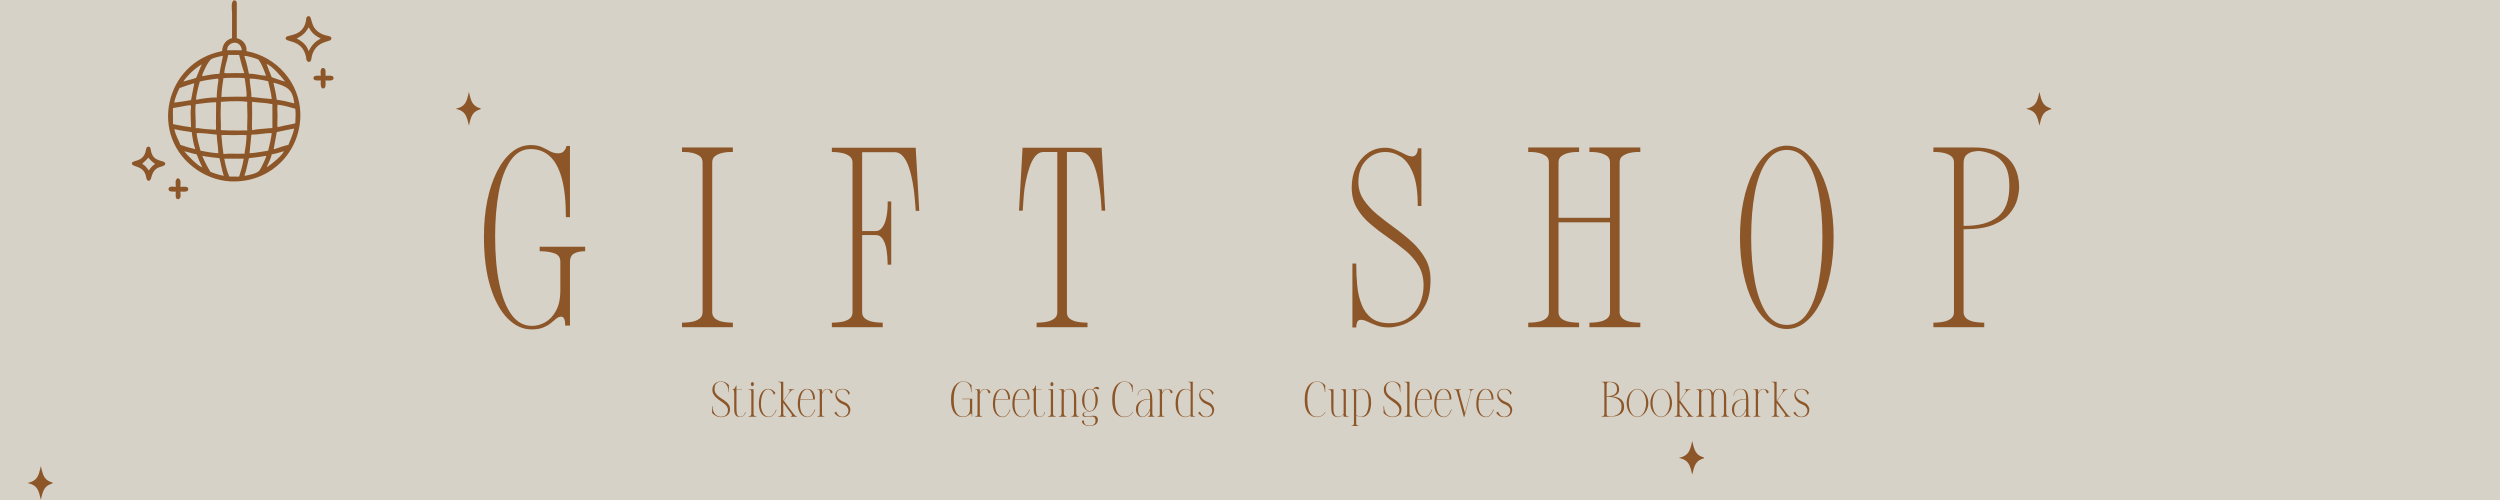 <svg version="1.0" preserveAspectRatio="xMidYMid meet" height="120" viewBox="0 0 450 90" zoomAndPan="magnify" width="600" xmlns:xlink="http://www.w3.org/1999/xlink" xmlns="http://www.w3.org/2000/svg"><defs><g></g><clipPath id="32e0a68480"><path clip-rule="nonzero" d="M 82.008 16.531 L 86.508 16.531 L 86.508 22.531 L 82.008 22.531 Z M 82.008 16.531"></path></clipPath><clipPath id="34076fc1d0"><path clip-rule="nonzero" d="M 302.203 79.363 L 306.703 79.363 L 306.703 85.363 L 302.203 85.363 Z M 302.203 79.363"></path></clipPath><clipPath id="8eb92de95a"><path clip-rule="nonzero" d="M 364.703 16.531 L 369.203 16.531 L 369.203 22.531 L 364.703 22.531 Z M 364.703 16.531"></path></clipPath><clipPath id="6ac32144d3"><path clip-rule="nonzero" d="M 4.957 83.887 L 9.457 83.887 L 9.457 89.887 L 4.957 89.887 Z M 4.957 83.887"></path></clipPath><clipPath id="2297a30d02"><path clip-rule="nonzero" d="M 56 12 L 60.258 12 L 60.258 16 L 56 16 Z M 56 12"></path></clipPath><clipPath id="1659511b43"><path clip-rule="nonzero" d="M 23.508 26 L 30 26 L 30 33 L 23.508 33 Z M 23.508 26"></path></clipPath></defs><rect fill-opacity="1" height="108" y="-9" fill="#ffffff" width="540" x="-45"></rect><rect fill-opacity="1" height="108" y="-9" fill="#d6d2c8" width="540" x="-45"></rect><g fill-opacity="1" fill="#8c5628"><g transform="translate(85.812, 58.892)"><g><path d="M 11.328 -13.672 L 11.328 -14.484 L 19.516 -14.484 L 19.516 -13.672 C 18.734 -13.672 18.094 -13.547 17.594 -13.297 C 17.102 -13.055 16.832 -12.602 16.781 -11.938 L 16.781 -0.281 L 15.922 -0.281 C 15.922 -0.895 15.852 -1.316 15.719 -1.547 C 15.594 -1.773 15.422 -1.891 15.203 -1.891 C 14.91 -1.891 14.617 -1.773 14.328 -1.547 C 14.047 -1.316 13.719 -1.047 13.344 -0.734 C 12.969 -0.43 12.504 -0.164 11.953 0.062 C 11.398 0.289 10.707 0.406 9.875 0.406 C 8.32 0.406 6.891 -0.242 5.578 -1.547 C 4.273 -2.859 3.234 -4.766 2.453 -7.266 C 1.68 -9.766 1.297 -12.773 1.297 -16.297 C 1.297 -18.609 1.492 -20.758 1.891 -22.75 C 2.297 -24.738 2.875 -26.484 3.625 -27.984 C 4.383 -29.492 5.281 -30.672 6.312 -31.516 C 7.344 -32.359 8.477 -32.781 9.719 -32.781 C 10.52 -32.781 11.18 -32.66 11.703 -32.422 C 12.234 -32.18 12.727 -31.93 13.188 -31.672 C 13.645 -31.422 14.129 -31.297 14.641 -31.297 C 15.098 -31.297 15.43 -31.41 15.641 -31.641 C 15.859 -31.867 16 -32.086 16.062 -32.297 C 16.133 -32.516 16.172 -32.625 16.172 -32.625 L 16.781 -32.625 L 16.781 -19.969 C 16.781 -19.938 16.781 -19.91 16.781 -19.891 C 16.781 -19.879 16.781 -19.848 16.781 -19.797 L 16.047 -19.797 C 16.047 -22.754 15.785 -25.133 15.266 -26.938 C 14.742 -28.738 14.008 -30.039 13.062 -30.844 C 12.125 -31.656 11.008 -32.062 9.719 -32.062 C 8.238 -32.062 7.02 -31.359 6.062 -29.953 C 5.113 -28.555 4.414 -26.672 3.969 -24.297 C 3.531 -21.922 3.312 -19.254 3.312 -16.297 C 3.312 -13.016 3.566 -10.172 4.078 -7.766 C 4.586 -5.359 5.332 -3.5 6.312 -2.188 C 7.289 -0.883 8.492 -0.234 9.922 -0.234 C 10.805 -0.234 11.641 -0.469 12.422 -0.938 C 13.203 -1.414 13.832 -2.117 14.312 -3.047 C 14.801 -3.973 15.047 -5.125 15.047 -6.5 L 15.047 -11.781 C 15.047 -12.551 14.688 -13.055 13.969 -13.297 C 13.258 -13.547 12.379 -13.672 11.328 -13.672 Z M 11.328 -13.672"></path></g></g></g><g fill-opacity="1" fill="#8c5628"><g transform="translate(121.948, 58.892)"><g><path d="M 0.812 -31.531 L 0.812 -32.344 L 9.969 -32.344 L 9.969 -31.531 C 9.969 -31.531 9.773 -31.531 9.391 -31.531 C 9.016 -31.531 8.582 -31.477 8.094 -31.375 C 7.613 -31.27 7.188 -31.086 6.812 -30.828 C 6.438 -30.578 6.25 -30.18 6.25 -29.641 L 6.25 -2.578 C 6.301 -2.098 6.516 -1.727 6.891 -1.469 C 7.266 -1.219 7.688 -1.051 8.156 -0.969 C 8.633 -0.883 9.055 -0.836 9.422 -0.828 C 9.785 -0.816 9.969 -0.812 9.969 -0.812 L 9.969 0 L 0.812 0 L 0.812 -0.812 C 0.812 -0.812 1 -0.816 1.375 -0.828 C 1.75 -0.836 2.176 -0.891 2.656 -0.984 C 3.145 -1.078 3.578 -1.258 3.953 -1.531 C 4.328 -1.801 4.516 -2.191 4.516 -2.703 L 4.516 -29.641 C 4.516 -30.18 4.328 -30.578 3.953 -30.828 C 3.578 -31.086 3.145 -31.27 2.656 -31.375 C 2.176 -31.477 1.75 -31.531 1.375 -31.531 C 1 -31.531 0.812 -31.531 0.812 -31.531 Z M 0.812 -31.531"></path></g></g></g><g fill-opacity="1" fill="#8c5628"><g transform="translate(148.608, 58.892)"><g><path d="M 1.125 -32.297 L 16.219 -32.297 L 16.859 -20.938 L 16.219 -20.938 C 16.219 -20.938 16.203 -21.191 16.172 -21.703 C 16.141 -22.211 16.082 -22.867 16 -23.672 C 15.926 -24.473 15.805 -25.316 15.641 -26.203 C 15.484 -27.098 15.27 -27.945 15 -28.75 C 14.727 -29.562 14.379 -30.223 13.953 -30.734 C 13.523 -31.242 13.016 -31.5 12.422 -31.5 L 6.578 -31.5 L 6.578 -17.297 L 9 -17.297 C 9.445 -17.297 9.816 -17.477 10.109 -17.844 C 10.41 -18.207 10.633 -18.648 10.781 -19.172 C 10.938 -19.703 11.039 -20.227 11.094 -20.75 C 11.145 -21.27 11.172 -21.711 11.172 -22.078 C 11.172 -22.441 11.172 -22.625 11.172 -22.625 L 11.812 -22.625 L 11.812 -11.25 L 11.172 -11.25 C 11.172 -11.25 11.16 -11.516 11.141 -12.047 C 11.129 -12.586 11.07 -13.207 10.969 -13.906 C 10.863 -14.613 10.656 -15.234 10.344 -15.766 C 10.031 -16.305 9.594 -16.578 9.031 -16.578 L 6.578 -16.578 L 6.578 -2.703 C 6.578 -2.191 6.766 -1.801 7.141 -1.531 C 7.516 -1.258 7.941 -1.078 8.422 -0.984 C 8.91 -0.891 9.344 -0.836 9.719 -0.828 C 10.094 -0.816 10.281 -0.812 10.281 -0.812 L 10.281 0 L 1.125 0 L 1.125 -0.812 C 1.125 -0.812 1.305 -0.816 1.672 -0.828 C 2.035 -0.836 2.457 -0.883 2.938 -0.969 C 3.426 -1.051 3.859 -1.219 4.234 -1.469 C 4.609 -1.727 4.812 -2.098 4.844 -2.578 L 4.844 -29.719 C 4.812 -30.207 4.609 -30.578 4.234 -30.828 C 3.859 -31.086 3.426 -31.266 2.938 -31.359 C 2.457 -31.453 2.035 -31.504 1.672 -31.516 C 1.305 -31.523 1.125 -31.531 1.125 -31.531 Z M 1.125 -32.297"></path></g></g></g><g fill-opacity="1" fill="#8c5628"><g transform="translate(182.405, 58.892)"><g><path d="M 1.656 -32.297 L 15.891 -32.297 L 16.531 -20.969 L 15.891 -20.969 C 15.891 -20.969 15.875 -21.223 15.844 -21.734 C 15.82 -22.242 15.77 -22.898 15.688 -23.703 C 15.602 -24.516 15.477 -25.363 15.312 -26.25 C 15.156 -27.133 14.938 -27.977 14.656 -28.781 C 14.375 -29.594 14.023 -30.254 13.609 -30.766 C 13.191 -31.273 12.688 -31.531 12.094 -31.531 L 9.641 -31.531 L 9.641 -2.578 C 9.66 -2.098 9.859 -1.727 10.234 -1.469 C 10.617 -1.219 11.051 -1.051 11.531 -0.969 C 12.02 -0.883 12.441 -0.836 12.797 -0.828 C 13.16 -0.816 13.344 -0.812 13.344 -0.812 L 13.344 0 L 4.188 0 L 4.188 -0.812 C 4.188 -0.812 4.375 -0.816 4.75 -0.828 C 5.133 -0.836 5.566 -0.891 6.047 -0.984 C 6.535 -1.078 6.969 -1.258 7.344 -1.531 C 7.719 -1.801 7.906 -2.191 7.906 -2.703 L 7.906 -31.531 L 5.438 -31.531 C 4.852 -31.531 4.352 -31.273 3.938 -30.766 C 3.52 -30.254 3.176 -29.594 2.906 -28.781 C 2.633 -27.977 2.41 -27.133 2.234 -26.25 C 2.055 -25.363 1.938 -24.516 1.875 -23.703 C 1.812 -22.898 1.766 -22.242 1.734 -21.734 C 1.703 -21.223 1.688 -20.969 1.688 -20.969 L 1.016 -20.969 Z M 1.656 -32.297"></path></g></g></g><g fill-opacity="1" fill="#8c5628"><g transform="translate(215.92, 58.892)"><g></g></g></g><g fill-opacity="1" fill="#8c5628"><g transform="translate(242.338, 58.892)"><g><path d="M 1.781 0.047 L 1.094 0.047 L 1.094 -11.453 L 1.781 -11.453 C 1.781 -10.055 1.844 -8.711 1.969 -7.422 C 2.102 -6.129 2.379 -4.977 2.797 -3.969 C 3.211 -2.957 3.816 -2.16 4.609 -1.578 C 5.41 -1.004 6.457 -0.719 7.75 -0.719 C 9.164 -0.719 10.32 -1.047 11.219 -1.703 C 12.125 -2.367 12.797 -3.219 13.234 -4.25 C 13.68 -5.289 13.906 -6.375 13.906 -7.5 C 13.906 -8.875 13.598 -10.07 12.984 -11.094 C 12.367 -12.113 11.566 -13.023 10.578 -13.828 C 9.598 -14.641 8.551 -15.426 7.438 -16.188 C 6.32 -16.957 5.273 -17.758 4.297 -18.594 C 3.316 -19.426 2.516 -20.375 1.891 -21.438 C 1.273 -22.5 0.969 -23.742 0.969 -25.172 C 0.969 -26.43 1.207 -27.598 1.688 -28.672 C 2.176 -29.742 2.875 -30.613 3.781 -31.281 C 4.695 -31.957 5.773 -32.297 7.016 -32.297 C 7.66 -32.297 8.285 -32.164 8.891 -31.906 C 9.492 -31.656 10.051 -31.395 10.562 -31.125 C 11.07 -30.863 11.504 -30.734 11.859 -30.734 C 12.148 -30.734 12.391 -30.863 12.578 -31.125 C 12.766 -31.395 12.859 -31.75 12.859 -32.188 L 13.516 -32.188 L 13.516 -21.812 L 12.859 -21.812 C 12.859 -24.312 12.578 -26.266 12.016 -27.672 C 11.453 -29.086 10.727 -30.082 9.844 -30.656 C 8.957 -31.238 8.016 -31.531 7.016 -31.531 C 5.703 -31.531 4.566 -31.047 3.609 -30.078 C 2.648 -29.117 2.172 -27.801 2.172 -26.125 C 2.172 -24.945 2.488 -23.883 3.125 -22.938 C 3.758 -22 4.566 -21.117 5.547 -20.297 C 6.523 -19.484 7.566 -18.68 8.672 -17.891 C 9.773 -17.098 10.816 -16.254 11.797 -15.359 C 12.773 -14.473 13.578 -13.477 14.203 -12.375 C 14.836 -11.281 15.156 -10.004 15.156 -8.547 C 15.156 -6.742 14.875 -5.273 14.312 -4.141 C 13.75 -3.016 13.051 -2.148 12.219 -1.547 C 11.383 -0.941 10.551 -0.523 9.719 -0.297 C 8.883 -0.066 8.195 0.047 7.656 0.047 C 6.852 0.047 6.133 -0.066 5.5 -0.297 C 4.875 -0.523 4.32 -0.754 3.844 -0.984 C 3.375 -1.211 2.969 -1.328 2.625 -1.328 C 2.27 -1.328 2.039 -1.172 1.938 -0.859 C 1.832 -0.555 1.781 -0.254 1.781 0.047 Z M 1.781 0.047"></path></g></g></g><g fill-opacity="1" fill="#8c5628"><g transform="translate(274.159, 58.892)"><g><path d="M 17.375 -29.641 L 17.375 -2.578 C 17.438 -2.098 17.656 -1.727 18.031 -1.469 C 18.406 -1.219 18.828 -1.051 19.297 -0.969 C 19.766 -0.883 20.18 -0.836 20.547 -0.828 C 20.91 -0.816 21.094 -0.812 21.094 -0.812 L 21.094 0 L 11.938 0 L 11.938 -0.812 C 11.938 -0.812 12.125 -0.816 12.5 -0.828 C 12.875 -0.836 13.301 -0.891 13.781 -0.984 C 14.27 -1.078 14.703 -1.258 15.078 -1.531 C 15.453 -1.801 15.641 -2.191 15.641 -2.703 L 15.641 -18.875 L 6.375 -18.875 L 6.375 -2.578 C 6.426 -2.098 6.641 -1.727 7.016 -1.469 C 7.391 -1.219 7.812 -1.051 8.281 -0.969 C 8.758 -0.883 9.176 -0.836 9.531 -0.828 C 9.895 -0.816 10.078 -0.812 10.078 -0.812 L 10.078 0 L 0.922 0 L 0.922 -0.812 C 0.922 -0.812 1.109 -0.816 1.484 -0.828 C 1.867 -0.836 2.301 -0.891 2.781 -0.984 C 3.27 -1.078 3.703 -1.258 4.078 -1.531 C 4.453 -1.801 4.641 -2.191 4.641 -2.703 L 4.641 -29.641 C 4.641 -30.18 4.453 -30.578 4.078 -30.828 C 3.703 -31.086 3.27 -31.27 2.781 -31.375 C 2.301 -31.477 1.867 -31.531 1.484 -31.531 C 1.109 -31.531 0.922 -31.531 0.922 -31.531 L 0.922 -32.344 L 10.078 -32.344 L 10.078 -31.531 C 10.078 -31.531 9.891 -31.531 9.516 -31.531 C 9.141 -31.531 8.707 -31.477 8.219 -31.375 C 7.738 -31.27 7.312 -31.086 6.938 -30.828 C 6.562 -30.578 6.375 -30.18 6.375 -29.641 L 6.375 -19.688 L 15.641 -19.688 L 15.641 -29.641 C 15.641 -30.18 15.453 -30.578 15.078 -30.828 C 14.703 -31.086 14.27 -31.27 13.781 -31.375 C 13.301 -31.477 12.875 -31.531 12.5 -31.531 C 12.125 -31.531 11.938 -31.531 11.938 -31.531 L 11.938 -32.344 L 21.094 -32.344 L 21.094 -31.531 C 21.094 -31.531 20.906 -31.531 20.531 -31.531 C 20.156 -31.531 19.723 -31.477 19.234 -31.375 C 18.754 -31.27 18.32 -31.086 17.938 -30.828 C 17.562 -30.578 17.375 -30.18 17.375 -29.641 Z M 17.375 -29.641"></path></g></g></g><g fill-opacity="1" fill="#8c5628"><g transform="translate(312.069, 58.892)"><g><path d="M 9.562 -31.906 C 8.082 -31.906 6.863 -31.211 5.906 -29.828 C 4.945 -28.441 4.242 -26.555 3.797 -24.172 C 3.359 -21.797 3.141 -19.129 3.141 -16.172 C 3.141 -13.18 3.367 -10.5 3.828 -8.125 C 4.285 -5.75 4.984 -3.867 5.922 -2.484 C 6.867 -1.098 8.082 -0.406 9.562 -0.406 C 11.062 -0.406 12.281 -1.102 13.219 -2.5 C 14.164 -3.895 14.859 -5.781 15.297 -8.156 C 15.742 -10.539 15.969 -13.211 15.969 -16.172 C 15.969 -19.18 15.738 -21.867 15.281 -24.234 C 14.82 -26.598 14.125 -28.469 13.188 -29.844 C 12.25 -31.219 11.039 -31.906 9.562 -31.906 Z M 9.562 0.328 C 8.32 0.328 7.18 -0.094 6.141 -0.938 C 5.109 -1.789 4.219 -2.969 3.469 -4.469 C 2.719 -5.977 2.141 -7.734 1.734 -9.734 C 1.328 -11.742 1.125 -13.891 1.125 -16.172 C 1.125 -18.484 1.328 -20.633 1.734 -22.625 C 2.141 -24.613 2.719 -26.359 3.469 -27.859 C 4.219 -29.367 5.109 -30.547 6.141 -31.391 C 7.18 -32.242 8.32 -32.672 9.562 -32.672 C 10.789 -32.672 11.922 -32.242 12.953 -31.391 C 13.992 -30.547 14.891 -29.367 15.641 -27.859 C 16.398 -26.359 16.977 -24.613 17.375 -22.625 C 17.781 -20.633 17.984 -18.484 17.984 -16.172 C 17.984 -13.891 17.781 -11.742 17.375 -9.734 C 16.977 -7.734 16.398 -5.977 15.641 -4.469 C 14.891 -2.969 13.992 -1.789 12.953 -0.938 C 11.922 -0.094 10.789 0.328 9.562 0.328 Z M 9.562 0.328"></path></g></g></g><g fill-opacity="1" fill="#8c5628"><g transform="translate(346.915, 58.892)"><g><path d="M 14.766 -25.406 C 14.766 -27.039 14.488 -28.297 13.938 -29.172 C 13.383 -30.047 12.695 -30.664 11.875 -31.031 C 11.051 -31.395 10.238 -31.617 9.438 -31.703 C 9.145 -31.723 8.77 -31.691 8.312 -31.609 C 7.852 -31.535 7.441 -31.344 7.078 -31.031 C 6.711 -30.719 6.531 -30.211 6.531 -29.516 L 6.531 -18.234 L 6.688 -18.234 C 9.301 -18.234 11.301 -18.781 12.688 -19.875 C 14.07 -20.977 14.766 -22.82 14.766 -25.406 Z M 6.688 -17.625 L 6.531 -17.625 L 6.531 -2.578 C 6.582 -2.098 6.797 -1.727 7.172 -1.469 C 7.555 -1.219 7.984 -1.051 8.453 -0.969 C 8.922 -0.883 9.336 -0.836 9.703 -0.828 C 10.066 -0.816 10.25 -0.812 10.25 -0.812 L 10.25 0 L 1.094 0 L 1.094 -0.812 C 1.094 -0.812 1.281 -0.816 1.656 -0.828 C 2.031 -0.836 2.457 -0.891 2.938 -0.984 C 3.426 -1.078 3.859 -1.258 4.234 -1.531 C 4.609 -1.801 4.797 -2.191 4.797 -2.703 L 4.797 -29.641 C 4.797 -30.18 4.609 -30.578 4.234 -30.828 C 3.859 -31.086 3.426 -31.27 2.938 -31.375 C 2.457 -31.477 2.031 -31.531 1.656 -31.531 C 1.281 -31.531 1.094 -31.531 1.094 -31.531 L 1.094 -32.344 C 2.32 -32.344 3.223 -32.344 3.797 -32.344 C 4.379 -32.344 4.766 -32.344 4.953 -32.344 C 5.148 -32.344 5.258 -32.344 5.281 -32.344 C 5.312 -32.344 5.379 -32.344 5.484 -32.344 C 5.586 -32.344 5.863 -32.344 6.312 -32.344 C 6.758 -32.344 7.477 -32.344 8.469 -32.344 C 10.426 -32.344 11.988 -32.02 13.156 -31.375 C 14.332 -30.727 15.188 -29.867 15.719 -28.797 C 16.258 -27.723 16.531 -26.523 16.531 -25.203 C 16.531 -24.586 16.414 -23.848 16.188 -22.984 C 15.957 -22.129 15.504 -21.289 14.828 -20.469 C 14.16 -19.645 13.176 -18.961 11.875 -18.422 C 10.57 -17.891 8.844 -17.625 6.688 -17.625 Z M 6.688 -17.625"></path></g></g></g><g clip-path="url(#32e0a68480)"><path fill-rule="nonzero" fill-opacity="1" d="M 84.406 16.531 C 84.805 18.309 85.016 19.184 86.793 19.582 C 85.016 19.984 84.805 20.859 84.406 22.637 C 84.004 20.859 83.793 19.984 82.016 19.582 C 83.793 19.184 84.004 18.309 84.406 16.531 Z M 84.406 16.531" fill="#8c5628"></path></g><g clip-path="url(#34076fc1d0)"><path fill-rule="nonzero" fill-opacity="1" d="M 304.602 79.363 C 305.004 81.141 305.215 82.016 306.992 82.418 C 305.215 82.816 305.004 83.691 304.602 85.469 C 304.199 83.691 303.988 82.816 302.211 82.418 C 303.988 82.016 304.199 81.141 304.602 79.363 Z M 304.602 79.363" fill="#8c5628"></path></g><g clip-path="url(#8eb92de95a)"><path fill-rule="nonzero" fill-opacity="1" d="M 367.098 16.531 C 367.5 18.309 367.711 19.184 369.488 19.582 C 367.711 19.984 367.5 20.859 367.098 22.637 C 366.695 20.859 366.484 19.984 364.707 19.582 C 366.484 19.184 366.695 18.309 367.098 16.531 Z M 367.098 16.531" fill="#8c5628"></path></g><g clip-path="url(#6ac32144d3)"><path fill-rule="nonzero" fill-opacity="1" d="M 7.352 83.887 C 7.754 85.664 7.965 86.539 9.742 86.941 C 7.965 87.34 7.754 88.215 7.352 89.992 C 6.953 88.215 6.742 87.34 4.961 86.941 C 6.742 86.539 6.953 85.664 7.352 83.887 Z M 7.352 83.887" fill="#8c5628"></path></g><path fill-rule="nonzero" fill-opacity="1" d="M 41.766 6.867 L 41.77 2.453 C 41.77 1.812 41.504 0.359 42.074 0.066 C 42.762 0 42.621 0.734 42.621 1.191 L 42.621 6.867 C 43.715 7.117 44.48 8.066 44.375 9.203 C 49.809 10.207 53.988 14.926 54.066 20.508 C 54.16 27.164 48.992 32.574 42.309 32.656 C 39.91 32.738 37.484 31.941 35.504 30.609 C 26.598 24.617 29.637 11.184 39.969 9.203 C 40.074 8.039 40.578 7.203 41.766 6.867 Z M 42.074 7.699 C 41.359 7.812 40.906 8.324 40.863 9.039 C 41.383 9.059 41.906 9.035 42.426 9.039 C 42.801 9.043 43.176 9.07 43.547 9.039 C 43.426 8.266 42.941 7.586 42.074 7.699 Z M 41.941 9.887 C 41.656 9.891 41.371 9.895 41.082 9.887 C 40.875 10.969 40.445 12.051 40.371 13.152 C 40.945 13.211 41.707 13.152 42.309 13.152 C 42.859 13.156 43.422 13.18 43.973 13.152 C 43.695 12.473 43.227 10.652 43.039 9.887 C 42.676 9.887 42.309 9.879 41.941 9.887 Z M 43.973 10.055 C 44.34 11.105 44.594 12.191 44.809 13.281 C 45.859 13.23 46.855 13.602 47.887 13.637 C 47.547 12.691 47.121 11.543 46.531 10.73 C 45.832 10.445 44.707 10.078 43.973 10.055 Z M 40.113 10.055 C 39.609 10.133 38.445 10.395 38.027 10.648 C 37.5 10.969 36.414 13.18 36.387 13.684 L 36.41 13.707 C 37.43 13.52 38.457 13.316 39.496 13.281 C 39.551 12.797 40.137 10.094 40.125 10.062 Z M 47.977 11.484 C 48.258 12.297 48.602 13.094 48.91 13.898 C 49.543 14.121 50.66 14.523 51.305 14.676 C 50.605 13.754 49.078 11.957 47.977 11.484 Z M 36.277 11.59 C 35.262 12.246 34.5 12.867 33.703 13.781 C 33.547 13.957 32.969 14.605 33.059 14.676 C 33.77 14.434 34.668 14.262 35.312 14.008 C 35.414 13.719 36.289 11.66 36.297 11.602 Z M 41.543 14.008 C 41.105 14.02 40.652 14.016 40.219 14.07 C 40.035 15.168 39.895 16.336 39.852 17.449 C 40.812 17.418 41.773 17.395 42.734 17.395 C 43.262 17.395 43.809 17.441 44.332 17.398 L 44.375 17.395 C 44.445 16.398 44.152 15.082 44.047 14.07 C 43.223 13.973 42.371 14.004 41.543 14.008 Z M 44.949 14.148 C 44.941 15.164 45.277 16.262 45.246 17.449 C 46.398 17.605 47.738 17.715 48.91 17.828 C 48.816 16.727 48.504 15.691 48.266 14.621 C 47.332 14.398 45.895 14.137 44.949 14.148 Z M 39.145 14.148 C 38.086 14.277 37.004 14.414 35.973 14.676 C 35.801 15.199 35.246 17.375 35.297 17.93 C 35.336 17.945 35.367 17.953 35.406 17.953 C 36.254 17.738 38.164 17.5 39.016 17.551 C 39.004 16.785 39.109 16.016 39.191 15.258 C 39.219 15.016 39.465 14.09 39.145 14.148 Z M 49.215 14.875 C 49.445 15.902 49.691 16.906 49.82 17.953 C 50.883 18.09 51.922 18.324 52.953 18.605 C 52.715 16.016 51.566 15.508 49.215 14.875 Z M 34.969 14.977 C 34.078 15.238 33.184 15.52 32.32 15.855 C 32.02 16.406 31.398 17.879 31.387 18.469 C 32.293 18.348 33.508 18.199 34.387 18.004 C 34.43 17.859 34.973 15.039 34.969 14.977 Z M 41.32 18.234 C 40.797 18.277 40.277 18.305 39.754 18.332 C 39.773 18.879 39.734 19.422 39.719 19.965 C 39.68 21.121 39.809 22.277 39.754 23.426 C 40.816 23.492 41.875 23.492 42.941 23.492 C 43.465 23.492 43.98 23.441 44.504 23.492 C 44.461 22.66 44.539 21.816 44.539 20.98 C 44.539 20.105 44.461 19.207 44.504 18.332 C 43.66 18.16 42.227 18.227 41.32 18.234 Z M 45.387 18.332 C 45.344 18.66 45.375 18.984 45.379 19.312 L 45.387 20.75 C 45.387 21.547 45.305 22.676 45.387 23.426 C 46.27 23.215 47.809 23.172 48.773 23.059 L 49.031 23.059 L 49.031 18.758 C 47.836 18.48 46.598 18.488 45.387 18.332 Z M 38.867 18.406 C 37.672 18.41 36.41 18.629 35.219 18.758 C 35.07 20.32 35.297 21.645 35.219 23.059 C 35.355 23.059 35.496 23.055 35.633 23.059 C 36.684 23.234 37.805 23.301 38.867 23.352 C 38.914 22.961 38.871 22.582 38.867 22.191 C 38.863 21.734 38.922 18.438 38.906 18.41 Z M 49.957 18.844 C 49.875 19.473 49.957 20.25 49.957 20.902 C 49.957 21.523 49.871 22.301 49.957 22.895 C 50.734 22.707 51.766 22.465 52.555 22.34 C 52.754 22.285 52.949 22.23 53.152 22.191 C 53.172 21.312 53.266 20.461 53.152 19.578 C 52.102 19.266 51.051 18.953 49.957 18.844 Z M 34.109 18.938 C 33.086 19.074 32.137 19.305 31.148 19.453 C 31.086 20.5 31.164 21.336 31.148 22.34 C 31.371 22.383 31.59 22.422 31.809 22.473 C 32.664 22.656 33.52 22.789 34.387 22.895 C 34.367 21.969 34.309 21.043 34.305 20.113 C 34.301 19.645 34.582 18.859 34.109 18.938 Z M 52.832 23.16 C 51.875 23.336 50.773 23.57 49.82 23.777 C 49.785 23.914 49.262 26.75 49.266 26.82 C 49.312 26.84 49.34 26.848 49.391 26.848 C 49.781 26.688 51.574 26.105 51.918 26.07 C 52.285 25.082 52.73 24.262 52.938 23.191 L 52.914 23.148 C 52.891 23.152 52.855 23.156 52.832 23.16 Z M 31.387 23.238 C 31.645 24.5 32.098 25.035 32.469 26.07 C 33.336 26.387 34.25 26.652 35.148 26.848 C 34.816 25.859 34.637 24.812 34.512 23.777 C 33.465 23.625 32.418 23.504 31.387 23.238 Z M 35.406 23.949 C 35.363 24.484 35.918 26.551 36.09 27.125 C 37.133 27.312 38.23 27.539 39.293 27.578 C 39.309 26.465 39.016 25.359 39.016 24.238 C 38.273 24.121 36.09 23.914 35.406 23.949 Z M 48.852 23.949 C 47.648 23.949 46.457 24.254 45.246 24.238 C 45.234 24.738 44.898 27.445 44.922 27.562 L 44.949 27.578 C 46.07 27.535 47.16 27.273 48.266 27.125 C 48.402 26.594 48.957 24.309 48.887 23.949 Z M 39.852 24.328 C 39.922 25.457 40.07 26.598 40.219 27.719 C 41.301 27.594 42.848 27.727 44.047 27.652 C 44.051 27.551 44.059 27.449 44.047 27.348 C 44.207 26.484 44.395 25.195 44.375 24.328 C 43.695 24.258 42.676 24.328 41.957 24.328 C 41.285 24.328 40.504 24.25 39.852 24.328 Z M 33.164 27.234 C 33.836 28.035 35.418 29.723 36.41 30.141 C 36.027 29.371 35.715 28.586 35.406 27.785 C 34.641 27.652 33.922 27.383 33.164 27.234 Z M 51.031 27.234 C 50.34 27.445 49.625 27.672 48.906 27.785 C 48.828 28.219 48.648 28.656 48.477 29.062 C 48.418 29.207 47.918 30.129 48.094 30.055 C 48.789 29.629 50.754 28.035 51.09 27.25 L 51.062 27.227 Z M 47.887 28.055 C 46.863 28.223 45.84 28.363 44.809 28.473 C 44.594 29.242 44.477 30.035 44.262 30.805 C 44.219 30.961 43.992 31.547 44.016 31.641 L 44.047 31.648 C 44.781 31.496 46.312 31.281 46.754 30.613 C 46.969 30.297 47.961 28.312 47.922 28.059 Z M 36.41 28.055 C 36.848 29.109 37.293 29.953 37.883 30.934 C 38.652 31.25 39.465 31.488 40.281 31.648 C 39.887 30.496 39.801 29.535 39.496 28.473 C 38.426 28.355 37.473 28.258 36.41 28.055 Z M 43.266 28.559 L 40.371 28.559 C 40.551 29.562 40.789 30.586 41.176 31.531 C 41.223 31.617 41.27 31.707 41.32 31.793 C 41.891 31.793 42.473 31.758 43.039 31.793 C 43.406 30.59 43.66 29.824 43.871 28.559 C 43.664 28.547 43.469 28.543 43.266 28.559 Z M 43.266 28.559" fill="#8c5628"></path><path fill-rule="nonzero" fill-opacity="1" d="M 55.551 11.152 C 55.047 10.973 55.172 10.598 55.066 10.152 C 54.273 6.762 50.922 7.816 51.48 6.703 C 51.719 6.223 54.41 6.602 55.039 3.938 C 55.141 3.496 55.008 3 55.551 2.891 C 56.41 2.973 55.543 5.457 58.602 6.363 C 58.855 6.438 60.012 6.488 59.551 7.164 C 59.289 7.551 56.926 7.395 56.176 9.949 C 56.07 10.305 56.09 10.723 55.887 11.039 C 55.773 11.109 55.688 11.145 55.551 11.152 Z M 55.551 4.934 C 54.965 5.953 54.445 6.41 53.398 6.938 C 54.32 7.367 55.281 8.164 55.535 9.188 L 55.551 9.203 C 56.07 8.191 56.703 7.438 57.742 6.938 C 57.031 6.594 56.387 6.172 55.926 5.508 C 55.812 5.344 55.699 5.051 55.551 4.934 Z M 55.551 4.934" fill="#8c5628"></path><g clip-path="url(#2297a30d02)"><path fill-rule="nonzero" fill-opacity="1" d="M 57.742 13.637 C 57.75 13.184 57.543 12.477 58.039 12.23 C 58.793 12.18 58.59 13.137 58.586 13.637 C 58.934 13.645 59.629 13.531 59.91 13.754 C 60.074 13.887 60.086 14.168 59.938 14.32 C 59.688 14.582 58.934 14.48 58.586 14.477 C 58.582 14.898 58.711 15.508 58.418 15.855 C 57.574 16.246 57.738 14.91 57.742 14.477 C 57.418 14.465 56.785 14.566 56.535 14.332 C 56.387 14.191 56.387 13.914 56.535 13.777 C 56.785 13.547 57.422 13.633 57.742 13.637 Z M 57.742 13.637" fill="#8c5628"></path></g><g clip-path="url(#1659511b43)"><path fill-rule="nonzero" fill-opacity="1" d="M 26.902 32.516 C 26.41 32.617 26.363 32.195 26.293 31.812 C 25.875 29.605 23.516 30.168 23.758 29.328 C 23.914 28.789 25.648 29.211 26.195 27.332 C 26.289 27 26.258 26.594 26.586 26.402 C 27.168 26.328 27.113 26.887 27.207 27.297 C 27.648 29.188 29.43 28.785 29.707 29.316 C 29.992 29.871 28.836 30.004 28.539 30.145 C 27.094 30.832 27.422 32.27 26.902 32.516 Z M 26.707 28.375 C 26.305 28.875 25.961 29.09 25.594 29.5 C 26.152 29.766 26.422 30.227 26.801 30.684 C 27.121 30.176 27.426 29.844 27.926 29.5 C 27.43 29.18 27.082 28.836 26.707 28.375 Z M 26.707 28.375" fill="#8c5628"></path></g><path fill-rule="nonzero" fill-opacity="1" d="M 31.645 33.633 C 31.656 33.168 31.418 32.262 32.012 32.086 C 32.68 32.188 32.465 33.102 32.469 33.633 C 32.801 33.637 33.539 33.523 33.781 33.758 C 33.93 33.902 33.926 34.191 33.781 34.336 C 33.539 34.578 32.805 34.488 32.469 34.484 C 32.484 34.91 32.664 35.629 32.176 35.84 C 31.426 35.996 31.645 34.906 31.645 34.484 C 31.332 34.477 30.668 34.551 30.441 34.332 C 30.289 34.18 30.293 33.871 30.461 33.727 C 30.711 33.516 31.336 33.617 31.645 33.633 Z M 31.645 33.633" fill="#8c5628"></path><g fill-opacity="1" fill="#8c5628"><g transform="translate(127.918, 75.009)"><g><path d="M 0.703 -4.984 C 0.703 -4.68 0.77 -4.426 0.906 -4.219 C 1.039 -4.008 1.211 -3.82 1.422 -3.656 C 1.629 -3.488 1.852 -3.332 2.094 -3.188 C 2.332 -3.039 2.555 -2.879 2.766 -2.703 C 2.973 -2.535 3.145 -2.344 3.281 -2.125 C 3.414 -1.906 3.484 -1.641 3.484 -1.328 C 3.484 -1.047 3.43 -0.816 3.328 -0.641 C 3.234 -0.461 3.109 -0.32 2.953 -0.219 C 2.805 -0.125 2.656 -0.055 2.5 -0.016 C 2.344 0.023 2.203 0.051 2.078 0.062 C 1.953 0.07 1.867 0.078 1.828 0.078 C 1.586 0.078 1.375 0.039 1.188 -0.031 C 1 -0.113 0.836 -0.203 0.703 -0.297 C 0.566 -0.398 0.457 -0.488 0.375 -0.562 C 0.301 -0.633 0.266 -0.672 0.266 -0.672 L 0.266 -1.922 L 0.344 -1.922 C 0.344 -1.555 0.391 -1.25 0.484 -1 C 0.578 -0.75 0.695 -0.551 0.844 -0.406 C 1 -0.258 1.164 -0.156 1.344 -0.094 C 1.52 -0.031 1.68 0 1.828 0 C 1.941 0 2.07 -0.016 2.219 -0.047 C 2.375 -0.078 2.516 -0.133 2.641 -0.219 C 2.773 -0.301 2.883 -0.422 2.969 -0.578 C 3.062 -0.742 3.109 -0.957 3.109 -1.219 C 3.109 -1.457 3.039 -1.672 2.906 -1.859 C 2.77 -2.055 2.594 -2.238 2.375 -2.406 C 2.164 -2.57 1.941 -2.734 1.703 -2.891 C 1.461 -3.047 1.238 -3.219 1.031 -3.406 C 0.82 -3.594 0.648 -3.801 0.516 -4.031 C 0.379 -4.258 0.312 -4.523 0.312 -4.828 C 0.312 -5.18 0.383 -5.469 0.531 -5.688 C 0.676 -5.914 0.863 -6.082 1.094 -6.188 C 1.332 -6.301 1.57 -6.359 1.812 -6.359 C 2.07 -6.359 2.289 -6.32 2.469 -6.25 C 2.656 -6.188 2.805 -6.109 2.922 -6.016 C 3.047 -5.93 3.133 -5.852 3.188 -5.781 C 3.25 -5.719 3.281 -5.688 3.281 -5.688 L 3.281 -4.406 L 3.219 -4.406 C 3.219 -4.969 3.094 -5.422 2.844 -5.766 C 2.594 -6.117 2.25 -6.297 1.812 -6.297 C 1.625 -6.297 1.445 -6.254 1.281 -6.172 C 1.113 -6.098 0.973 -5.961 0.859 -5.766 C 0.754 -5.578 0.703 -5.316 0.703 -4.984 Z M 0.703 -4.984"></path></g></g></g><g fill-opacity="1" fill="#8c5628"><g transform="translate(131.626, 75.009)"><g><path d="M 2.5 -0.844 L 2.578 -0.844 C 2.578 -0.844 2.566 -0.797 2.547 -0.703 C 2.523 -0.609 2.477 -0.504 2.406 -0.391 C 2.332 -0.273 2.227 -0.172 2.094 -0.078 C 1.969 0.016 1.789 0.062 1.562 0.062 C 1.301 0.062 1.098 0.008 0.953 -0.094 C 0.816 -0.207 0.719 -0.348 0.656 -0.516 C 0.594 -0.691 0.555 -0.867 0.547 -1.047 C 0.535 -1.223 0.531 -1.379 0.531 -1.516 C 0.531 -1.586 0.531 -1.691 0.531 -1.828 C 0.531 -1.973 0.531 -2.102 0.531 -2.219 C 0.531 -2.344 0.531 -2.406 0.531 -2.406 C 0.531 -2.707 0.531 -3.02 0.531 -3.344 C 0.531 -3.676 0.531 -3.977 0.531 -4.25 C 0.531 -4.469 0.508 -4.617 0.469 -4.703 C 0.426 -4.785 0.379 -4.832 0.328 -4.844 C 0.285 -4.863 0.266 -4.875 0.266 -4.875 L 0.266 -4.938 C 0.379 -4.938 0.473 -4.969 0.547 -5.031 C 0.617 -5.102 0.676 -5.188 0.719 -5.281 C 0.77 -5.375 0.805 -5.453 0.828 -5.516 C 0.848 -5.586 0.859 -5.625 0.859 -5.625 L 0.938 -5.625 L 0.938 -4.938 L 1.938 -4.938 L 1.938 -4.875 L 0.938 -4.875 L 0.938 -2.406 C 0.938 -2.406 0.938 -2.344 0.938 -2.219 C 0.938 -2.102 0.938 -1.973 0.938 -1.828 C 0.938 -1.68 0.938 -1.57 0.938 -1.5 C 0.938 -1.363 0.941 -1.211 0.953 -1.047 C 0.961 -0.879 0.984 -0.711 1.016 -0.547 C 1.055 -0.391 1.117 -0.258 1.203 -0.156 C 1.285 -0.051 1.406 0 1.562 0 C 1.77 0 1.938 -0.039 2.062 -0.125 C 2.188 -0.207 2.281 -0.305 2.344 -0.422 C 2.406 -0.535 2.445 -0.633 2.469 -0.719 C 2.488 -0.801 2.5 -0.844 2.5 -0.844 Z M 2.5 -0.844"></path></g></g></g><g fill-opacity="1" fill="#8c5628"><g transform="translate(134.47, 75.009)"><g><path d="M 1.172 -0.438 C 1.18 -0.344 1.219 -0.258 1.281 -0.188 C 1.344 -0.113 1.473 -0.078 1.672 -0.078 L 1.672 0 L 0.266 0 L 0.266 -0.078 C 0.484 -0.078 0.617 -0.125 0.672 -0.219 C 0.734 -0.32 0.766 -0.422 0.766 -0.516 C 0.766 -0.535 0.766 -0.645 0.766 -0.844 C 0.766 -1.039 0.766 -1.289 0.766 -1.594 C 0.766 -1.895 0.766 -2.223 0.766 -2.578 C 0.766 -2.93 0.766 -3.273 0.766 -3.609 C 0.766 -3.953 0.766 -4.254 0.766 -4.516 C 0.766 -4.648 0.727 -4.742 0.656 -4.797 C 0.594 -4.848 0.461 -4.875 0.266 -4.875 L 0.266 -4.938 L 1.172 -4.938 L 1.172 -4 C 1.172 -3.645 1.172 -3.254 1.172 -2.828 C 1.172 -2.41 1.172 -1.992 1.172 -1.578 C 1.172 -1.16 1.172 -0.781 1.172 -0.438 Z M 0.969 -5.5 C 0.883 -5.5 0.816 -5.535 0.766 -5.609 C 0.711 -5.68 0.688 -5.77 0.688 -5.875 C 0.688 -5.969 0.711 -6.051 0.766 -6.125 C 0.816 -6.195 0.883 -6.234 0.969 -6.234 C 1.039 -6.234 1.102 -6.195 1.156 -6.125 C 1.207 -6.051 1.234 -5.969 1.234 -5.875 C 1.234 -5.77 1.207 -5.68 1.156 -5.609 C 1.102 -5.535 1.039 -5.5 0.969 -5.5 Z M 0.969 -5.5"></path></g></g></g><g fill-opacity="1" fill="#8c5628"><g transform="translate(136.405, 75.009)"><g><path d="M 3.172 -4.266 L 2.906 -3.938 C 2.906 -3.938 2.883 -3.988 2.844 -4.094 C 2.812 -4.195 2.754 -4.312 2.672 -4.438 C 2.598 -4.57 2.492 -4.688 2.359 -4.781 C 2.223 -4.883 2.062 -4.938 1.875 -4.938 C 1.633 -4.938 1.41 -4.828 1.203 -4.609 C 1.004 -4.391 0.848 -4.082 0.734 -3.688 C 0.617 -3.289 0.562 -2.836 0.562 -2.328 C 0.562 -1.805 0.629 -1.375 0.766 -1.031 C 0.898 -0.688 1.07 -0.426 1.281 -0.25 C 1.488 -0.082 1.711 0 1.953 0 C 2.141 0 2.305 -0.039 2.453 -0.125 C 2.598 -0.219 2.723 -0.328 2.828 -0.453 C 2.93 -0.578 3.016 -0.703 3.078 -0.828 C 3.148 -0.961 3.203 -1.07 3.234 -1.156 C 3.273 -1.238 3.297 -1.281 3.297 -1.281 L 3.359 -1.25 C 3.359 -1.25 3.344 -1.203 3.312 -1.109 C 3.281 -1.023 3.227 -0.914 3.156 -0.781 C 3.082 -0.656 2.988 -0.523 2.875 -0.391 C 2.77 -0.266 2.641 -0.156 2.484 -0.062 C 2.336 0.031 2.16 0.078 1.953 0.078 C 1.578 0.078 1.254 -0.023 0.984 -0.234 C 0.723 -0.441 0.523 -0.723 0.391 -1.078 C 0.254 -1.441 0.188 -1.852 0.188 -2.312 C 0.188 -2.656 0.219 -2.988 0.281 -3.312 C 0.344 -3.633 0.441 -3.922 0.578 -4.172 C 0.711 -4.43 0.891 -4.633 1.109 -4.781 C 1.328 -4.938 1.586 -5.016 1.891 -5.016 C 2.109 -5.016 2.297 -4.973 2.453 -4.891 C 2.617 -4.816 2.754 -4.727 2.859 -4.625 C 2.961 -4.531 3.039 -4.445 3.094 -4.375 C 3.145 -4.301 3.172 -4.266 3.172 -4.266 Z M 3.172 -4.266"></path></g></g></g><g fill-opacity="1" fill="#8c5628"><g transform="translate(139.816, 75.009)"><g><path d="M 3.094 -0.438 C 3.164 -0.344 3.242 -0.258 3.328 -0.188 C 3.422 -0.113 3.523 -0.078 3.641 -0.078 L 3.641 0 L 2.516 0 L 2.516 -0.078 C 2.672 -0.078 2.742 -0.125 2.734 -0.219 C 2.734 -0.32 2.695 -0.422 2.625 -0.516 C 2.613 -0.535 2.539 -0.633 2.406 -0.812 C 2.27 -0.988 2.094 -1.223 1.875 -1.516 C 1.664 -1.816 1.43 -2.145 1.172 -2.5 L 1.172 -2.375 C 1.172 -1.988 1.172 -1.617 1.172 -1.266 C 1.172 -0.922 1.172 -0.645 1.172 -0.438 C 1.18 -0.344 1.219 -0.258 1.281 -0.188 C 1.344 -0.113 1.473 -0.078 1.672 -0.078 L 1.672 0 L 0.266 0 L 0.266 -0.078 C 0.484 -0.078 0.617 -0.125 0.672 -0.219 C 0.734 -0.32 0.766 -0.422 0.766 -0.516 C 0.766 -0.535 0.766 -0.66 0.766 -0.891 C 0.766 -1.117 0.766 -1.414 0.766 -1.781 C 0.766 -2.145 0.766 -2.531 0.766 -2.938 L 0.766 -3.578 C 0.766 -4.035 0.766 -4.473 0.766 -4.891 C 0.766 -5.305 0.766 -5.633 0.766 -5.875 C 0.766 -6 0.727 -6.086 0.656 -6.141 C 0.594 -6.203 0.461 -6.234 0.266 -6.234 L 0.266 -6.297 L 1.172 -6.297 L 1.172 -5.359 C 1.172 -5.109 1.172 -4.77 1.172 -4.344 C 1.172 -3.926 1.172 -3.492 1.172 -3.047 L 1.172 -2.828 L 1.203 -2.891 L 1.234 -2.938 L 1.266 -2.969 L 1.281 -3 L 2 -4.016 C 2.176 -4.285 2.289 -4.492 2.344 -4.641 C 2.395 -4.797 2.312 -4.875 2.094 -4.875 L 2.094 -4.938 L 3.156 -4.938 L 3.156 -4.875 C 2.926 -4.875 2.734 -4.797 2.578 -4.641 C 2.422 -4.492 2.25 -4.285 2.062 -4.016 L 1.328 -2.953 L 1.297 -2.922 L 1.281 -2.891 L 1.281 -2.875 L 1.656 -2.375 C 1.945 -1.988 2.219 -1.617 2.469 -1.266 C 2.727 -0.922 2.938 -0.645 3.094 -0.438 Z M 3.094 -0.438"></path></g></g></g><g fill-opacity="1" fill="#8c5628"><g transform="translate(143.416, 75.009)"><g><path d="M 3.234 -1.297 L 3.328 -1.281 C 3.328 -1.281 3.312 -1.234 3.281 -1.141 C 3.25 -1.055 3.195 -0.945 3.125 -0.812 C 3.062 -0.676 2.973 -0.539 2.859 -0.406 C 2.754 -0.27 2.629 -0.156 2.484 -0.062 C 2.336 0.031 2.16 0.078 1.953 0.078 C 1.578 0.078 1.254 -0.023 0.984 -0.234 C 0.723 -0.441 0.523 -0.723 0.391 -1.078 C 0.254 -1.441 0.188 -1.852 0.188 -2.312 C 0.188 -2.656 0.219 -2.988 0.281 -3.312 C 0.344 -3.633 0.441 -3.922 0.578 -4.172 C 0.711 -4.43 0.891 -4.633 1.109 -4.781 C 1.328 -4.938 1.586 -5.016 1.891 -5.016 C 2.336 -5.016 2.68 -4.844 2.922 -4.5 C 3.16 -4.164 3.281 -3.703 3.281 -3.109 L 0.625 -3.109 C 0.594 -2.867 0.578 -2.609 0.578 -2.328 C 0.578 -1.547 0.707 -0.961 0.969 -0.578 C 1.238 -0.191 1.566 0 1.953 0 C 2.129 0 2.285 -0.039 2.422 -0.125 C 2.566 -0.219 2.688 -0.328 2.781 -0.453 C 2.883 -0.578 2.969 -0.703 3.031 -0.828 C 3.094 -0.961 3.141 -1.07 3.172 -1.156 C 3.211 -1.25 3.234 -1.297 3.234 -1.297 Z M 1.875 -4.938 C 1.582 -4.938 1.32 -4.773 1.094 -4.453 C 0.875 -4.141 0.723 -3.719 0.641 -3.188 L 2.938 -3.188 C 2.938 -3.363 2.914 -3.551 2.875 -3.75 C 2.832 -3.957 2.766 -4.148 2.672 -4.328 C 2.586 -4.504 2.477 -4.648 2.344 -4.766 C 2.219 -4.879 2.062 -4.938 1.875 -4.938 Z M 1.875 -4.938"></path></g></g></g><g fill-opacity="1" fill="#8c5628"><g transform="translate(146.863, 75.009)"><g><path d="M 2.094 -5 C 2.375 -4.977 2.586 -4.91 2.734 -4.797 C 2.891 -4.691 2.973 -4.582 2.984 -4.469 C 3.004 -4.363 2.961 -4.285 2.859 -4.234 C 2.773 -4.203 2.711 -4.211 2.672 -4.266 C 2.641 -4.328 2.609 -4.406 2.578 -4.5 C 2.547 -4.594 2.5 -4.68 2.438 -4.766 C 2.375 -4.859 2.27 -4.914 2.125 -4.938 C 1.957 -4.969 1.805 -4.941 1.672 -4.859 C 1.547 -4.785 1.438 -4.68 1.344 -4.547 C 1.25 -4.41 1.164 -4.266 1.094 -4.109 L 1.094 -0.406 C 1.094 -0.312 1.117 -0.234 1.172 -0.172 C 1.223 -0.109 1.336 -0.078 1.516 -0.078 L 1.516 0 L 0.266 0 L 0.266 -0.078 C 0.441 -0.078 0.555 -0.109 0.609 -0.172 C 0.66 -0.234 0.688 -0.312 0.688 -0.406 C 0.688 -0.406 0.688 -0.477 0.688 -0.625 C 0.688 -0.77 0.688 -0.957 0.688 -1.188 C 0.688 -1.426 0.688 -1.688 0.688 -1.969 C 0.688 -2.25 0.688 -2.531 0.688 -2.812 C 0.688 -3.094 0.688 -3.352 0.688 -3.594 C 0.688 -3.832 0.688 -4.023 0.688 -4.172 C 0.688 -4.328 0.688 -4.41 0.688 -4.422 C 0.688 -4.547 0.672 -4.648 0.641 -4.734 C 0.609 -4.828 0.484 -4.875 0.266 -4.875 L 0.266 -4.938 L 1.094 -4.938 L 1.094 -4.312 C 1.188 -4.5 1.316 -4.664 1.484 -4.812 C 1.648 -4.969 1.852 -5.031 2.094 -5 Z M 2.094 -5"></path></g></g></g><g fill-opacity="1" fill="#8c5628"><g transform="translate(149.914, 75.009)"><g><path d="M 3.062 -4.297 L 2.859 -3.906 C 2.859 -3.906 2.836 -3.957 2.797 -4.062 C 2.766 -4.164 2.707 -4.285 2.625 -4.422 C 2.539 -4.555 2.426 -4.676 2.281 -4.781 C 2.133 -4.883 1.953 -4.938 1.734 -4.938 C 1.461 -4.938 1.238 -4.879 1.062 -4.766 C 0.883 -4.66 0.766 -4.516 0.703 -4.328 C 0.648 -4.148 0.656 -3.957 0.719 -3.75 C 0.789 -3.551 0.93 -3.352 1.141 -3.156 C 1.359 -2.957 1.648 -2.785 2.016 -2.641 C 2.367 -2.516 2.633 -2.336 2.812 -2.109 C 3 -1.879 3.109 -1.641 3.141 -1.391 C 3.172 -1.148 3.133 -0.914 3.031 -0.688 C 2.938 -0.457 2.773 -0.27 2.547 -0.125 C 2.328 0.008 2.051 0.078 1.719 0.078 C 1.457 0.078 1.234 0.039 1.047 -0.031 C 0.867 -0.113 0.723 -0.207 0.609 -0.312 C 0.492 -0.414 0.406 -0.504 0.344 -0.578 C 0.289 -0.66 0.266 -0.703 0.266 -0.703 L 0.609 -0.922 C 0.609 -0.922 0.625 -0.875 0.656 -0.781 C 0.695 -0.688 0.758 -0.578 0.844 -0.453 C 0.926 -0.336 1.035 -0.234 1.172 -0.141 C 1.316 -0.047 1.5 0 1.719 0 C 1.938 0 2.129 -0.055 2.297 -0.172 C 2.473 -0.285 2.602 -0.43 2.688 -0.609 C 2.781 -0.785 2.816 -0.977 2.797 -1.188 C 2.785 -1.395 2.695 -1.594 2.531 -1.781 C 2.375 -1.969 2.133 -2.125 1.812 -2.25 C 1.445 -2.383 1.156 -2.566 0.938 -2.797 C 0.719 -3.023 0.57 -3.266 0.5 -3.516 C 0.426 -3.773 0.426 -4.016 0.5 -4.234 C 0.57 -4.461 0.707 -4.648 0.906 -4.797 C 1.113 -4.941 1.383 -5.016 1.719 -5.016 C 1.977 -5.016 2.195 -4.977 2.375 -4.906 C 2.551 -4.832 2.688 -4.75 2.781 -4.656 C 2.883 -4.562 2.957 -4.477 3 -4.406 C 3.039 -4.332 3.062 -4.297 3.062 -4.297 Z M 3.062 -4.297"></path></g></g></g><g fill-opacity="1" fill="#8c5628"><g transform="translate(153.36, 75.009)"><g></g></g></g><g fill-opacity="1" fill="#8c5628"><g transform="translate(170.921, 75.009)"><g><path d="M 4.078 -3.234 L 4.078 -0.016 L 4 -0.016 C 4 -0.266 3.984 -0.426 3.953 -0.5 C 3.922 -0.582 3.867 -0.598 3.797 -0.547 C 3.734 -0.504 3.641 -0.43 3.516 -0.328 C 3.398 -0.234 3.25 -0.145 3.062 -0.062 C 2.883 0.02 2.664 0.062 2.406 0.062 C 2.238 0.062 2.055 0.039 1.859 0 C 1.672 -0.051 1.484 -0.141 1.297 -0.266 C 1.109 -0.391 0.938 -0.566 0.781 -0.797 C 0.625 -1.023 0.5 -1.32 0.406 -1.688 C 0.312 -2.051 0.266 -2.5 0.266 -3.031 C 0.266 -3.688 0.332 -4.227 0.469 -4.656 C 0.613 -5.094 0.801 -5.438 1.031 -5.688 C 1.258 -5.938 1.5 -6.113 1.75 -6.219 C 2.008 -6.32 2.25 -6.375 2.469 -6.375 C 2.695 -6.375 2.898 -6.336 3.078 -6.266 C 3.254 -6.203 3.406 -6.125 3.531 -6.031 C 3.664 -5.938 3.77 -5.852 3.844 -5.781 C 3.914 -5.707 3.953 -5.672 3.953 -5.672 C 3.953 -5.66 3.953 -5.656 3.953 -5.656 L 3.953 -4.406 L 3.875 -4.406 C 3.875 -4.727 3.832 -5.035 3.75 -5.328 C 3.664 -5.617 3.52 -5.852 3.312 -6.031 C 3.102 -6.219 2.82 -6.312 2.469 -6.312 C 1.938 -6.312 1.516 -6.023 1.203 -5.453 C 0.898 -4.879 0.75 -4.078 0.75 -3.047 C 0.75 -2.023 0.895 -1.266 1.188 -0.766 C 1.488 -0.266 1.895 -0.016 2.406 -0.016 C 2.602 -0.016 2.797 -0.051 2.984 -0.125 C 3.18 -0.207 3.344 -0.352 3.469 -0.562 C 3.602 -0.77 3.672 -1.07 3.672 -1.469 C 3.672 -1.633 3.672 -1.781 3.672 -1.906 C 3.672 -2.039 3.672 -2.203 3.672 -2.391 C 3.672 -2.578 3.672 -2.832 3.672 -3.156 L 2.281 -3.156 L 2.281 -3.234 Z M 4.078 -3.234"></path></g></g></g><g fill-opacity="1" fill="#8c5628"><g transform="translate(175.268, 75.009)"><g><path d="M 2.094 -5 C 2.375 -4.977 2.586 -4.91 2.734 -4.797 C 2.891 -4.691 2.973 -4.582 2.984 -4.469 C 3.004 -4.363 2.961 -4.285 2.859 -4.234 C 2.773 -4.203 2.711 -4.211 2.672 -4.266 C 2.641 -4.328 2.609 -4.406 2.578 -4.5 C 2.547 -4.594 2.5 -4.68 2.438 -4.766 C 2.375 -4.859 2.27 -4.914 2.125 -4.938 C 1.957 -4.969 1.805 -4.941 1.672 -4.859 C 1.547 -4.785 1.438 -4.68 1.344 -4.547 C 1.25 -4.41 1.164 -4.266 1.094 -4.109 L 1.094 -0.406 C 1.094 -0.312 1.117 -0.234 1.172 -0.172 C 1.223 -0.109 1.336 -0.078 1.516 -0.078 L 1.516 0 L 0.266 0 L 0.266 -0.078 C 0.441 -0.078 0.555 -0.109 0.609 -0.172 C 0.66 -0.234 0.688 -0.312 0.688 -0.406 C 0.688 -0.406 0.688 -0.477 0.688 -0.625 C 0.688 -0.77 0.688 -0.957 0.688 -1.188 C 0.688 -1.426 0.688 -1.688 0.688 -1.969 C 0.688 -2.25 0.688 -2.531 0.688 -2.812 C 0.688 -3.094 0.688 -3.352 0.688 -3.594 C 0.688 -3.832 0.688 -4.023 0.688 -4.172 C 0.688 -4.328 0.688 -4.41 0.688 -4.422 C 0.688 -4.547 0.672 -4.648 0.641 -4.734 C 0.609 -4.828 0.484 -4.875 0.266 -4.875 L 0.266 -4.938 L 1.094 -4.938 L 1.094 -4.312 C 1.188 -4.5 1.316 -4.664 1.484 -4.812 C 1.648 -4.969 1.852 -5.031 2.094 -5 Z M 2.094 -5"></path></g></g></g><g fill-opacity="1" fill="#8c5628"><g transform="translate(178.535, 75.009)"><g><path d="M 3.234 -1.297 L 3.328 -1.281 C 3.328 -1.281 3.312 -1.234 3.281 -1.141 C 3.25 -1.055 3.195 -0.945 3.125 -0.812 C 3.062 -0.676 2.973 -0.539 2.859 -0.406 C 2.754 -0.27 2.629 -0.156 2.484 -0.062 C 2.336 0.031 2.16 0.078 1.953 0.078 C 1.578 0.078 1.254 -0.023 0.984 -0.234 C 0.723 -0.441 0.523 -0.723 0.391 -1.078 C 0.254 -1.441 0.188 -1.852 0.188 -2.312 C 0.188 -2.656 0.219 -2.988 0.281 -3.312 C 0.344 -3.633 0.441 -3.922 0.578 -4.172 C 0.711 -4.43 0.891 -4.633 1.109 -4.781 C 1.328 -4.938 1.586 -5.016 1.891 -5.016 C 2.336 -5.016 2.68 -4.844 2.922 -4.5 C 3.16 -4.164 3.281 -3.703 3.281 -3.109 L 0.625 -3.109 C 0.594 -2.867 0.578 -2.609 0.578 -2.328 C 0.578 -1.547 0.707 -0.961 0.969 -0.578 C 1.238 -0.191 1.566 0 1.953 0 C 2.129 0 2.285 -0.039 2.422 -0.125 C 2.566 -0.219 2.688 -0.328 2.781 -0.453 C 2.883 -0.578 2.969 -0.703 3.031 -0.828 C 3.094 -0.961 3.141 -1.07 3.172 -1.156 C 3.211 -1.25 3.234 -1.297 3.234 -1.297 Z M 1.875 -4.938 C 1.582 -4.938 1.32 -4.773 1.094 -4.453 C 0.875 -4.141 0.723 -3.719 0.641 -3.188 L 2.938 -3.188 C 2.938 -3.363 2.914 -3.551 2.875 -3.75 C 2.832 -3.957 2.766 -4.148 2.672 -4.328 C 2.586 -4.504 2.477 -4.648 2.344 -4.766 C 2.219 -4.879 2.062 -4.938 1.875 -4.938 Z M 1.875 -4.938"></path></g></g></g><g fill-opacity="1" fill="#8c5628"><g transform="translate(182.036, 75.009)"><g><path d="M 3.234 -1.297 L 3.328 -1.281 C 3.328 -1.281 3.312 -1.234 3.281 -1.141 C 3.25 -1.055 3.195 -0.945 3.125 -0.812 C 3.062 -0.676 2.973 -0.539 2.859 -0.406 C 2.754 -0.27 2.629 -0.156 2.484 -0.062 C 2.336 0.031 2.16 0.078 1.953 0.078 C 1.578 0.078 1.254 -0.023 0.984 -0.234 C 0.723 -0.441 0.523 -0.723 0.391 -1.078 C 0.254 -1.441 0.188 -1.852 0.188 -2.312 C 0.188 -2.656 0.219 -2.988 0.281 -3.312 C 0.344 -3.633 0.441 -3.922 0.578 -4.172 C 0.711 -4.43 0.891 -4.633 1.109 -4.781 C 1.328 -4.938 1.586 -5.016 1.891 -5.016 C 2.336 -5.016 2.68 -4.844 2.922 -4.5 C 3.16 -4.164 3.281 -3.703 3.281 -3.109 L 0.625 -3.109 C 0.594 -2.867 0.578 -2.609 0.578 -2.328 C 0.578 -1.547 0.707 -0.961 0.969 -0.578 C 1.238 -0.191 1.566 0 1.953 0 C 2.129 0 2.285 -0.039 2.422 -0.125 C 2.566 -0.219 2.688 -0.328 2.781 -0.453 C 2.883 -0.578 2.969 -0.703 3.031 -0.828 C 3.094 -0.961 3.141 -1.07 3.172 -1.156 C 3.211 -1.25 3.234 -1.297 3.234 -1.297 Z M 1.875 -4.938 C 1.582 -4.938 1.32 -4.773 1.094 -4.453 C 0.875 -4.141 0.723 -3.719 0.641 -3.188 L 2.938 -3.188 C 2.938 -3.363 2.914 -3.551 2.875 -3.75 C 2.832 -3.957 2.766 -4.148 2.672 -4.328 C 2.586 -4.504 2.477 -4.648 2.344 -4.766 C 2.219 -4.879 2.062 -4.938 1.875 -4.938 Z M 1.875 -4.938"></path></g></g></g><g fill-opacity="1" fill="#8c5628"><g transform="translate(185.537, 75.009)"><g><path d="M 2.5 -0.844 L 2.578 -0.844 C 2.578 -0.844 2.566 -0.797 2.547 -0.703 C 2.523 -0.609 2.477 -0.504 2.406 -0.391 C 2.332 -0.273 2.227 -0.172 2.094 -0.078 C 1.969 0.016 1.789 0.062 1.562 0.062 C 1.301 0.062 1.098 0.008 0.953 -0.094 C 0.816 -0.207 0.719 -0.348 0.656 -0.516 C 0.594 -0.691 0.555 -0.867 0.547 -1.047 C 0.535 -1.223 0.531 -1.379 0.531 -1.516 C 0.531 -1.586 0.531 -1.691 0.531 -1.828 C 0.531 -1.973 0.531 -2.102 0.531 -2.219 C 0.531 -2.344 0.531 -2.406 0.531 -2.406 C 0.531 -2.707 0.531 -3.02 0.531 -3.344 C 0.531 -3.676 0.531 -3.977 0.531 -4.25 C 0.531 -4.469 0.508 -4.617 0.469 -4.703 C 0.426 -4.785 0.379 -4.832 0.328 -4.844 C 0.285 -4.863 0.266 -4.875 0.266 -4.875 L 0.266 -4.938 C 0.379 -4.938 0.473 -4.969 0.547 -5.031 C 0.617 -5.102 0.676 -5.188 0.719 -5.281 C 0.77 -5.375 0.805 -5.453 0.828 -5.516 C 0.848 -5.586 0.859 -5.625 0.859 -5.625 L 0.938 -5.625 L 0.938 -4.938 L 1.938 -4.938 L 1.938 -4.875 L 0.938 -4.875 L 0.938 -2.406 C 0.938 -2.406 0.938 -2.344 0.938 -2.219 C 0.938 -2.102 0.938 -1.973 0.938 -1.828 C 0.938 -1.68 0.938 -1.57 0.938 -1.5 C 0.938 -1.363 0.941 -1.211 0.953 -1.047 C 0.961 -0.879 0.984 -0.711 1.016 -0.547 C 1.055 -0.391 1.117 -0.258 1.203 -0.156 C 1.285 -0.051 1.406 0 1.562 0 C 1.77 0 1.938 -0.039 2.062 -0.125 C 2.188 -0.207 2.281 -0.305 2.344 -0.422 C 2.406 -0.535 2.445 -0.633 2.469 -0.719 C 2.488 -0.801 2.5 -0.844 2.5 -0.844 Z M 2.5 -0.844"></path></g></g></g><g fill-opacity="1" fill="#8c5628"><g transform="translate(188.381, 75.009)"><g><path d="M 1.172 -0.438 C 1.18 -0.344 1.219 -0.258 1.281 -0.188 C 1.344 -0.113 1.473 -0.078 1.672 -0.078 L 1.672 0 L 0.266 0 L 0.266 -0.078 C 0.484 -0.078 0.617 -0.125 0.672 -0.219 C 0.734 -0.32 0.766 -0.422 0.766 -0.516 C 0.766 -0.535 0.766 -0.645 0.766 -0.844 C 0.766 -1.039 0.766 -1.289 0.766 -1.594 C 0.766 -1.895 0.766 -2.223 0.766 -2.578 C 0.766 -2.93 0.766 -3.273 0.766 -3.609 C 0.766 -3.953 0.766 -4.254 0.766 -4.516 C 0.766 -4.648 0.727 -4.742 0.656 -4.797 C 0.594 -4.848 0.461 -4.875 0.266 -4.875 L 0.266 -4.938 L 1.172 -4.938 L 1.172 -4 C 1.172 -3.645 1.172 -3.254 1.172 -2.828 C 1.172 -2.41 1.172 -1.992 1.172 -1.578 C 1.172 -1.16 1.172 -0.781 1.172 -0.438 Z M 0.969 -5.5 C 0.883 -5.5 0.816 -5.535 0.766 -5.609 C 0.711 -5.68 0.688 -5.77 0.688 -5.875 C 0.688 -5.969 0.711 -6.051 0.766 -6.125 C 0.816 -6.195 0.883 -6.234 0.969 -6.234 C 1.039 -6.234 1.102 -6.195 1.156 -6.125 C 1.207 -6.051 1.234 -5.969 1.234 -5.875 C 1.234 -5.77 1.207 -5.68 1.156 -5.609 C 1.102 -5.535 1.039 -5.5 0.969 -5.5 Z M 0.969 -5.5"></path></g></g></g><g fill-opacity="1" fill="#8c5628"><g transform="translate(190.316, 75.009)"><g><path d="M 3.406 -0.625 C 3.406 -0.5 3.438 -0.375 3.5 -0.25 C 3.562 -0.133 3.695 -0.078 3.906 -0.078 L 3.906 0 L 2.516 0 L 2.516 -0.078 C 2.66 -0.078 2.766 -0.102 2.828 -0.156 C 2.898 -0.219 2.945 -0.289 2.969 -0.375 C 2.988 -0.469 3 -0.551 3 -0.625 C 3 -0.633 3 -0.703 3 -0.828 C 3 -0.961 3 -1.129 3 -1.328 C 3 -1.535 3 -1.766 3 -2.016 C 3 -2.266 3 -2.504 3 -2.734 C 3 -3.016 3 -3.285 3 -3.547 C 3 -3.805 2.973 -4.039 2.922 -4.25 C 2.879 -4.457 2.789 -4.625 2.656 -4.75 C 2.531 -4.875 2.344 -4.938 2.094 -4.938 C 1.812 -4.938 1.598 -4.867 1.453 -4.734 C 1.316 -4.598 1.223 -4.457 1.172 -4.312 C 1.172 -4.094 1.172 -3.836 1.172 -3.547 C 1.172 -3.254 1.172 -2.953 1.172 -2.641 C 1.172 -2.328 1.172 -2.031 1.172 -1.75 C 1.172 -1.469 1.172 -1.227 1.172 -1.031 C 1.172 -0.832 1.172 -0.695 1.172 -0.625 C 1.172 -0.508 1.203 -0.391 1.266 -0.266 C 1.336 -0.141 1.473 -0.078 1.672 -0.078 L 1.672 0 L 0.266 0 L 0.266 -0.078 C 0.41 -0.078 0.52 -0.102 0.594 -0.156 C 0.664 -0.219 0.711 -0.289 0.734 -0.375 C 0.754 -0.469 0.766 -0.551 0.766 -0.625 C 0.766 -0.633 0.766 -0.723 0.766 -0.891 C 0.766 -1.055 0.766 -1.27 0.766 -1.531 C 0.766 -1.801 0.766 -2.086 0.766 -2.391 C 0.773 -2.703 0.781 -3 0.781 -3.281 C 0.781 -3.57 0.781 -3.828 0.781 -4.047 C 0.781 -4.266 0.781 -4.414 0.781 -4.5 C 0.781 -4.625 0.742 -4.719 0.672 -4.781 C 0.598 -4.844 0.469 -4.875 0.281 -4.875 L 0.281 -4.938 L 1.172 -4.938 C 1.172 -4.938 1.172 -4.898 1.172 -4.828 C 1.172 -4.766 1.172 -4.676 1.172 -4.562 C 1.273 -4.688 1.398 -4.789 1.547 -4.875 C 1.691 -4.969 1.875 -5.016 2.094 -5.016 C 2.445 -5.016 2.711 -4.945 2.891 -4.812 C 3.078 -4.676 3.207 -4.5 3.281 -4.281 C 3.352 -4.062 3.391 -3.816 3.391 -3.547 C 3.398 -3.273 3.406 -3.004 3.406 -2.734 C 3.406 -2.43 3.406 -2.129 3.406 -1.828 C 3.406 -1.535 3.406 -1.273 3.406 -1.047 C 3.406 -0.828 3.406 -0.688 3.406 -0.625 Z M 3.406 -0.625"></path></g></g></g><g fill-opacity="1" fill="#8c5628"><g transform="translate(194.492, 75.009)"><g><path d="M 2.266 -4.984 C 2.441 -5.18 2.602 -5.301 2.75 -5.344 C 2.906 -5.395 3.035 -5.395 3.141 -5.344 C 3.242 -5.301 3.312 -5.242 3.344 -5.172 C 3.383 -5.098 3.379 -5.039 3.328 -5 C 3.254 -4.938 3.176 -4.914 3.094 -4.938 C 3.02 -4.957 2.941 -4.984 2.859 -5.016 C 2.773 -5.047 2.68 -5.055 2.578 -5.047 C 2.484 -5.047 2.383 -4.988 2.281 -4.875 C 2.27 -4.863 2.266 -4.852 2.266 -4.844 C 2.516 -4.688 2.719 -4.441 2.875 -4.109 C 3.031 -3.773 3.109 -3.398 3.109 -2.984 C 3.109 -2.617 3.047 -2.285 2.922 -1.984 C 2.805 -1.68 2.645 -1.438 2.438 -1.25 C 2.238 -1.07 2.016 -0.973 1.766 -0.953 C 1.68 -0.941 1.57 -0.93 1.438 -0.922 C 1.312 -0.91 1.18 -0.883 1.047 -0.844 C 0.922 -0.812 0.816 -0.766 0.734 -0.703 C 0.648 -0.641 0.609 -0.555 0.609 -0.453 C 0.609 -0.305 0.648 -0.207 0.734 -0.156 C 0.828 -0.102 0.945 -0.078 1.094 -0.078 C 1.25 -0.078 1.414 -0.086 1.594 -0.109 C 1.77 -0.141 1.945 -0.16 2.125 -0.172 C 2.312 -0.18 2.477 -0.172 2.625 -0.141 C 2.781 -0.109 2.898 -0.035 2.984 0.078 C 3.078 0.191 3.125 0.359 3.125 0.578 C 3.125 0.805 3.07 0.992 2.969 1.141 C 2.875 1.285 2.75 1.395 2.594 1.469 C 2.438 1.539 2.27 1.594 2.094 1.625 C 1.926 1.656 1.77 1.672 1.625 1.672 C 1.281 1.672 1.008 1.617 0.812 1.516 C 0.613 1.422 0.469 1.305 0.375 1.172 C 0.289 1.047 0.254 0.93 0.266 0.828 C 0.273 0.734 0.328 0.68 0.422 0.672 C 0.516 0.648 0.57 0.664 0.594 0.719 C 0.613 0.781 0.629 0.859 0.641 0.953 C 0.648 1.055 0.676 1.156 0.719 1.25 C 0.77 1.344 0.863 1.422 1 1.484 C 1.145 1.555 1.352 1.594 1.625 1.594 C 2.344 1.594 2.703 1.289 2.703 0.688 C 2.703 0.438 2.645 0.254 2.531 0.141 C 2.414 0.035 2.27 -0.02 2.094 -0.031 C 1.926 -0.039 1.738 -0.035 1.531 -0.016 C 1.332 0.004 1.145 0.02 0.969 0.031 C 0.789 0.039 0.645 0.016 0.531 -0.047 C 0.414 -0.109 0.359 -0.227 0.359 -0.406 C 0.359 -0.531 0.422 -0.629 0.547 -0.703 C 0.672 -0.773 0.82 -0.832 1 -0.875 C 1.188 -0.926 1.352 -0.957 1.5 -0.969 C 1.27 -1.02 1.062 -1.141 0.875 -1.328 C 0.695 -1.516 0.551 -1.75 0.438 -2.031 C 0.332 -2.32 0.281 -2.641 0.281 -2.984 C 0.281 -3.359 0.344 -3.695 0.469 -4 C 0.602 -4.312 0.773 -4.555 0.984 -4.734 C 1.203 -4.922 1.441 -5.016 1.703 -5.016 C 1.867 -5.016 2.023 -4.973 2.172 -4.891 C 2.191 -4.898 2.207 -4.91 2.219 -4.922 C 2.227 -4.941 2.242 -4.961 2.266 -4.984 Z M 2.703 -2.984 C 2.703 -3.348 2.672 -3.676 2.609 -3.969 C 2.547 -4.258 2.438 -4.492 2.281 -4.672 C 2.133 -4.848 1.941 -4.938 1.703 -4.938 C 1.453 -4.938 1.25 -4.848 1.094 -4.672 C 0.945 -4.492 0.844 -4.258 0.781 -3.969 C 0.719 -3.676 0.688 -3.348 0.688 -2.984 C 0.688 -2.629 0.719 -2.301 0.781 -2 C 0.844 -1.707 0.945 -1.473 1.094 -1.297 C 1.25 -1.117 1.453 -1.031 1.703 -1.031 C 1.941 -1.031 2.133 -1.117 2.281 -1.297 C 2.438 -1.473 2.547 -1.707 2.609 -2 C 2.672 -2.301 2.703 -2.629 2.703 -2.984 Z M 2.703 -2.984"></path></g></g></g><g fill-opacity="1" fill="#8c5628"><g transform="translate(198.137, 75.009)"><g></g></g></g><g fill-opacity="1" fill="#8c5628"><g transform="translate(199.937, 75.009)"><g><path d="M 2.406 0 C 2.707 0 2.957 -0.039 3.156 -0.125 C 3.352 -0.219 3.504 -0.32 3.609 -0.438 C 3.723 -0.551 3.801 -0.648 3.844 -0.734 C 3.895 -0.816 3.922 -0.859 3.922 -0.859 L 4 -0.859 C 4 -0.859 3.973 -0.812 3.922 -0.719 C 3.879 -0.625 3.797 -0.516 3.672 -0.391 C 3.555 -0.266 3.395 -0.156 3.188 -0.062 C 2.988 0.031 2.727 0.078 2.406 0.078 C 2.195 0.078 1.969 0.035 1.719 -0.047 C 1.477 -0.141 1.242 -0.297 1.016 -0.516 C 0.797 -0.734 0.613 -1.047 0.469 -1.453 C 0.332 -1.867 0.266 -2.406 0.266 -3.062 C 0.266 -3.719 0.332 -4.254 0.469 -4.672 C 0.613 -5.098 0.797 -5.438 1.016 -5.688 C 1.242 -5.938 1.484 -6.109 1.734 -6.203 C 1.992 -6.305 2.238 -6.359 2.469 -6.359 C 2.695 -6.359 2.898 -6.32 3.078 -6.25 C 3.266 -6.188 3.422 -6.109 3.547 -6.016 C 3.68 -5.922 3.781 -5.836 3.844 -5.766 C 3.914 -5.703 3.953 -5.672 3.953 -5.672 L 3.953 -4.422 L 3.875 -4.422 C 3.875 -4.742 3.828 -5.047 3.734 -5.328 C 3.648 -5.617 3.504 -5.852 3.297 -6.031 C 3.098 -6.207 2.82 -6.297 2.469 -6.297 C 1.938 -6.297 1.516 -6.016 1.203 -5.453 C 0.891 -4.891 0.734 -4.102 0.734 -3.094 C 0.734 -2.07 0.883 -1.301 1.188 -0.781 C 1.488 -0.258 1.895 0 2.406 0 Z M 2.406 0"></path></g></g></g><g fill-opacity="1" fill="#8c5628"><g transform="translate(204.203, 75.009)"><g><path d="M 3.219 -0.516 C 3.219 -0.223 3.344 -0.078 3.594 -0.078 L 3.594 0 L 2.438 0 L 2.438 -0.078 C 2.688 -0.078 2.812 -0.223 2.812 -0.516 C 2.812 -0.535 2.812 -0.582 2.812 -0.656 C 2.812 -0.727 2.812 -0.816 2.812 -0.922 C 2.812 -1.023 2.812 -1.117 2.812 -1.203 C 2.645 -0.785 2.445 -0.477 2.219 -0.281 C 2 -0.082 1.773 0.031 1.547 0.062 C 1.316 0.094 1.102 0.055 0.906 -0.047 C 0.719 -0.16 0.562 -0.328 0.438 -0.547 C 0.32 -0.766 0.266 -1.02 0.266 -1.312 C 0.266 -1.656 0.328 -1.941 0.453 -2.172 C 0.578 -2.398 0.734 -2.582 0.922 -2.719 C 1.117 -2.852 1.32 -2.953 1.531 -3.016 C 1.75 -3.086 1.953 -3.133 2.141 -3.156 C 2.336 -3.176 2.5 -3.188 2.625 -3.188 C 2.75 -3.188 2.812 -3.188 2.812 -3.188 C 2.812 -3.32 2.805 -3.488 2.797 -3.688 C 2.797 -3.883 2.766 -4.078 2.703 -4.266 C 2.648 -4.461 2.555 -4.625 2.422 -4.75 C 2.285 -4.883 2.082 -4.953 1.812 -4.953 C 1.656 -4.953 1.484 -4.91 1.297 -4.828 C 1.117 -4.754 0.961 -4.633 0.828 -4.469 C 0.703 -4.301 0.641 -4.082 0.641 -3.812 L 0.578 -3.812 C 0.578 -4.051 0.617 -4.242 0.703 -4.391 C 0.785 -4.547 0.891 -4.664 1.016 -4.75 C 1.141 -4.832 1.258 -4.891 1.375 -4.922 C 1.5 -4.961 1.602 -4.988 1.688 -5 C 1.77 -5.008 1.812 -5.016 1.812 -5.016 C 2.125 -5.016 2.375 -4.957 2.562 -4.844 C 2.758 -4.738 2.898 -4.586 2.984 -4.391 C 3.078 -4.203 3.141 -3.984 3.172 -3.734 C 3.203 -3.484 3.219 -3.219 3.219 -2.938 C 3.219 -2.664 3.219 -2.391 3.219 -2.109 C 3.219 -1.867 3.219 -1.617 3.219 -1.359 C 3.219 -1.098 3.219 -0.816 3.219 -0.516 Z M 0.656 -1.312 C 0.656 -0.863 0.734 -0.531 0.891 -0.312 C 1.047 -0.094 1.242 0.008 1.484 0 C 1.734 -0.02 1.977 -0.16 2.219 -0.422 C 2.352 -0.555 2.461 -0.703 2.547 -0.859 C 2.629 -1.023 2.691 -1.164 2.734 -1.281 C 2.785 -1.395 2.812 -1.453 2.812 -1.453 C 2.812 -1.609 2.812 -1.781 2.812 -1.969 C 2.812 -2.156 2.812 -2.332 2.812 -2.5 C 2.812 -2.676 2.812 -2.82 2.812 -2.938 C 2.812 -3.051 2.812 -3.109 2.812 -3.109 C 2.812 -3.109 2.758 -3.109 2.656 -3.109 C 2.551 -3.117 2.414 -3.113 2.25 -3.094 C 2.082 -3.07 1.906 -3.031 1.719 -2.969 C 1.539 -2.906 1.367 -2.805 1.203 -2.672 C 1.047 -2.547 0.914 -2.367 0.812 -2.141 C 0.707 -1.922 0.656 -1.645 0.656 -1.312 Z M 0.656 -1.312"></path></g></g></g><g fill-opacity="1" fill="#8c5628"><g transform="translate(208.073, 75.009)"><g><path d="M 2.094 -5 C 2.375 -4.977 2.586 -4.91 2.734 -4.797 C 2.891 -4.691 2.973 -4.582 2.984 -4.469 C 3.004 -4.363 2.961 -4.285 2.859 -4.234 C 2.773 -4.203 2.711 -4.211 2.672 -4.266 C 2.641 -4.328 2.609 -4.406 2.578 -4.5 C 2.547 -4.594 2.5 -4.68 2.438 -4.766 C 2.375 -4.859 2.27 -4.914 2.125 -4.938 C 1.957 -4.969 1.805 -4.941 1.672 -4.859 C 1.547 -4.785 1.438 -4.68 1.344 -4.547 C 1.25 -4.41 1.164 -4.266 1.094 -4.109 L 1.094 -0.406 C 1.094 -0.312 1.117 -0.234 1.172 -0.172 C 1.223 -0.109 1.336 -0.078 1.516 -0.078 L 1.516 0 L 0.266 0 L 0.266 -0.078 C 0.441 -0.078 0.555 -0.109 0.609 -0.172 C 0.66 -0.234 0.688 -0.312 0.688 -0.406 C 0.688 -0.406 0.688 -0.477 0.688 -0.625 C 0.688 -0.77 0.688 -0.957 0.688 -1.188 C 0.688 -1.426 0.688 -1.688 0.688 -1.969 C 0.688 -2.25 0.688 -2.531 0.688 -2.812 C 0.688 -3.094 0.688 -3.352 0.688 -3.594 C 0.688 -3.832 0.688 -4.023 0.688 -4.172 C 0.688 -4.328 0.688 -4.41 0.688 -4.422 C 0.688 -4.547 0.672 -4.648 0.641 -4.734 C 0.609 -4.828 0.484 -4.875 0.266 -4.875 L 0.266 -4.938 L 1.094 -4.938 L 1.094 -4.312 C 1.188 -4.5 1.316 -4.664 1.484 -4.812 C 1.648 -4.969 1.852 -5.031 2.094 -5 Z M 2.094 -5"></path></g></g></g><g fill-opacity="1" fill="#8c5628"><g transform="translate(211.34, 75.009)"><g><path d="M 3.359 -0.406 C 3.359 -0.281 3.383 -0.191 3.438 -0.141 C 3.488 -0.098 3.602 -0.078 3.781 -0.078 L 3.781 0 L 2.969 0 C 2.969 -0.008 2.969 -0.039 2.969 -0.094 C 2.969 -0.145 2.969 -0.219 2.969 -0.312 C 2.883 -0.227 2.766 -0.141 2.609 -0.047 C 2.461 0.035 2.281 0.078 2.062 0.078 C 1.883 0.078 1.691 0.047 1.484 -0.016 C 1.285 -0.086 1.094 -0.211 0.906 -0.391 C 0.719 -0.566 0.562 -0.816 0.438 -1.141 C 0.32 -1.473 0.266 -1.898 0.266 -2.422 C 0.266 -2.66 0.281 -2.906 0.312 -3.156 C 0.352 -3.414 0.422 -3.66 0.516 -3.891 C 0.609 -4.129 0.734 -4.336 0.891 -4.516 C 1.055 -4.703 1.266 -4.844 1.516 -4.938 C 1.742 -5.02 1.973 -5.039 2.203 -5 C 2.441 -4.969 2.66 -4.891 2.859 -4.766 C 2.879 -4.754 2.895 -4.738 2.906 -4.719 C 2.926 -4.707 2.945 -4.695 2.969 -4.688 C 2.969 -4.926 2.969 -5.141 2.969 -5.328 C 2.969 -5.523 2.969 -5.691 2.969 -5.828 C 2.969 -5.93 2.941 -6.023 2.891 -6.109 C 2.848 -6.191 2.727 -6.234 2.531 -6.234 L 2.531 -6.297 L 3.359 -6.297 Z M 2.062 0 C 2.238 0 2.395 -0.031 2.531 -0.094 C 2.664 -0.164 2.77 -0.234 2.844 -0.297 C 2.926 -0.367 2.969 -0.406 2.969 -0.406 C 2.969 -0.625 2.969 -0.898 2.969 -1.234 C 2.969 -1.578 2.969 -1.941 2.969 -2.328 C 2.969 -2.711 2.969 -3.102 2.969 -3.5 C 2.969 -3.895 2.969 -4.254 2.969 -4.578 C 2.844 -4.691 2.688 -4.785 2.5 -4.859 C 2.32 -4.941 2.129 -4.961 1.922 -4.922 C 1.711 -4.891 1.492 -4.758 1.266 -4.531 C 1.148 -4.414 1.055 -4.266 0.984 -4.078 C 0.91 -3.891 0.852 -3.719 0.812 -3.562 C 0.75 -3.281 0.711 -2.992 0.703 -2.703 C 0.691 -2.41 0.703 -2.125 0.734 -1.844 C 0.742 -1.645 0.766 -1.441 0.797 -1.234 C 0.836 -1.035 0.906 -0.848 1 -0.672 C 1.102 -0.473 1.242 -0.312 1.422 -0.188 C 1.609 -0.062 1.82 0 2.062 0 Z M 2.062 0"></path></g></g></g><g fill-opacity="1" fill="#8c5628"><g transform="translate(215.399, 75.009)"><g><path d="M 3.062 -4.297 L 2.859 -3.906 C 2.859 -3.906 2.836 -3.957 2.797 -4.062 C 2.766 -4.164 2.707 -4.285 2.625 -4.422 C 2.539 -4.555 2.426 -4.676 2.281 -4.781 C 2.133 -4.883 1.953 -4.938 1.734 -4.938 C 1.461 -4.938 1.238 -4.879 1.062 -4.766 C 0.883 -4.66 0.766 -4.516 0.703 -4.328 C 0.648 -4.148 0.656 -3.957 0.719 -3.75 C 0.789 -3.551 0.93 -3.352 1.141 -3.156 C 1.359 -2.957 1.648 -2.785 2.016 -2.641 C 2.367 -2.516 2.633 -2.336 2.812 -2.109 C 3 -1.879 3.109 -1.641 3.141 -1.391 C 3.172 -1.148 3.133 -0.914 3.031 -0.688 C 2.938 -0.457 2.773 -0.27 2.547 -0.125 C 2.328 0.008 2.051 0.078 1.719 0.078 C 1.457 0.078 1.234 0.039 1.047 -0.031 C 0.867 -0.113 0.723 -0.207 0.609 -0.312 C 0.492 -0.414 0.406 -0.504 0.344 -0.578 C 0.289 -0.66 0.266 -0.703 0.266 -0.703 L 0.609 -0.922 C 0.609 -0.922 0.625 -0.875 0.656 -0.781 C 0.695 -0.688 0.758 -0.578 0.844 -0.453 C 0.926 -0.336 1.035 -0.234 1.172 -0.141 C 1.316 -0.047 1.5 0 1.719 0 C 1.938 0 2.129 -0.055 2.297 -0.172 C 2.473 -0.285 2.602 -0.43 2.688 -0.609 C 2.781 -0.785 2.816 -0.977 2.797 -1.188 C 2.785 -1.395 2.695 -1.594 2.531 -1.781 C 2.375 -1.969 2.133 -2.125 1.812 -2.25 C 1.445 -2.383 1.156 -2.566 0.938 -2.797 C 0.719 -3.023 0.57 -3.266 0.5 -3.516 C 0.426 -3.773 0.426 -4.016 0.5 -4.234 C 0.57 -4.461 0.707 -4.648 0.906 -4.797 C 1.113 -4.941 1.383 -5.016 1.719 -5.016 C 1.977 -5.016 2.195 -4.977 2.375 -4.906 C 2.551 -4.832 2.688 -4.75 2.781 -4.656 C 2.883 -4.562 2.957 -4.477 3 -4.406 C 3.039 -4.332 3.062 -4.297 3.062 -4.297 Z M 3.062 -4.297"></path></g></g></g><g fill-opacity="1" fill="#8c5628"><g transform="translate(234.587, 75.009)"><g><path d="M 2.406 0 C 2.707 0 2.957 -0.039 3.156 -0.125 C 3.352 -0.219 3.504 -0.32 3.609 -0.438 C 3.723 -0.551 3.801 -0.648 3.844 -0.734 C 3.895 -0.816 3.922 -0.859 3.922 -0.859 L 4 -0.859 C 4 -0.859 3.973 -0.812 3.922 -0.719 C 3.879 -0.625 3.797 -0.516 3.672 -0.391 C 3.555 -0.266 3.395 -0.156 3.188 -0.062 C 2.988 0.031 2.727 0.078 2.406 0.078 C 2.195 0.078 1.969 0.035 1.719 -0.047 C 1.477 -0.141 1.242 -0.297 1.016 -0.516 C 0.797 -0.734 0.613 -1.047 0.469 -1.453 C 0.332 -1.867 0.266 -2.406 0.266 -3.062 C 0.266 -3.719 0.332 -4.254 0.469 -4.672 C 0.613 -5.098 0.797 -5.438 1.016 -5.688 C 1.242 -5.938 1.484 -6.109 1.734 -6.203 C 1.992 -6.305 2.238 -6.359 2.469 -6.359 C 2.695 -6.359 2.898 -6.32 3.078 -6.25 C 3.266 -6.188 3.422 -6.109 3.547 -6.016 C 3.68 -5.922 3.781 -5.836 3.844 -5.766 C 3.914 -5.703 3.953 -5.672 3.953 -5.672 L 3.953 -4.422 L 3.875 -4.422 C 3.875 -4.742 3.828 -5.047 3.734 -5.328 C 3.648 -5.617 3.504 -5.852 3.297 -6.031 C 3.098 -6.207 2.82 -6.297 2.469 -6.297 C 1.938 -6.297 1.516 -6.016 1.203 -5.453 C 0.891 -4.891 0.734 -4.102 0.734 -3.094 C 0.734 -2.07 0.883 -1.301 1.188 -0.781 C 1.488 -0.258 1.895 0 2.406 0 Z M 2.406 0"></path></g></g></g><g fill-opacity="1" fill="#8c5628"><g transform="translate(238.853, 75.009)"><g><path d="M 3.406 -0.438 C 3.406 -0.32 3.438 -0.234 3.5 -0.172 C 3.57 -0.109 3.703 -0.078 3.891 -0.078 L 3.891 0 L 3 0 L 3 -0.406 C 3 -0.406 2.957 -0.363 2.875 -0.281 C 2.801 -0.207 2.691 -0.129 2.547 -0.047 C 2.41 0.035 2.25 0.078 2.062 0.078 C 1.719 0.078 1.453 0.008 1.266 -0.125 C 1.086 -0.258 0.961 -0.438 0.891 -0.656 C 0.828 -0.875 0.789 -1.117 0.781 -1.391 C 0.77 -1.66 0.766 -1.93 0.766 -2.203 C 0.766 -2.492 0.766 -2.789 0.766 -3.094 C 0.766 -3.406 0.766 -3.672 0.766 -3.891 C 0.766 -4.109 0.766 -4.25 0.766 -4.312 C 0.766 -4.477 0.734 -4.613 0.672 -4.719 C 0.609 -4.82 0.473 -4.875 0.266 -4.875 L 0.266 -4.938 L 1.172 -4.938 L 1.172 -2.781 C 1.172 -2.688 1.172 -2.586 1.172 -2.484 C 1.172 -2.391 1.172 -2.297 1.172 -2.203 C 1.172 -1.93 1.172 -1.664 1.172 -1.406 C 1.172 -1.145 1.191 -0.906 1.234 -0.688 C 1.285 -0.477 1.375 -0.312 1.5 -0.188 C 1.633 -0.062 1.828 0 2.078 0 C 2.285 0 2.457 -0.039 2.594 -0.125 C 2.727 -0.219 2.828 -0.312 2.891 -0.406 C 2.961 -0.5 3 -0.547 3 -0.547 C 3 -0.547 3 -0.629 3 -0.797 C 3 -0.961 3 -1.176 3 -1.438 C 3 -1.707 3 -1.992 3 -2.297 C 3 -2.609 3 -2.906 3 -3.188 C 3 -3.469 3 -3.707 3 -3.906 C 3 -4.113 3 -4.242 3 -4.297 C 3 -4.473 2.969 -4.613 2.906 -4.719 C 2.844 -4.82 2.711 -4.875 2.516 -4.875 L 2.516 -4.938 L 3.406 -4.938 L 3.406 -2.641 C 3.406 -2.328 3.406 -2.016 3.406 -1.703 C 3.406 -1.398 3.406 -1.133 3.406 -0.906 C 3.406 -0.676 3.406 -0.52 3.406 -0.438 Z M 3.406 -0.438"></path></g></g></g><g fill-opacity="1" fill="#8c5628"><g transform="translate(243.02, 75.009)"><g><path d="M 2 -5.016 C 2.176 -5.016 2.363 -4.977 2.562 -4.906 C 2.77 -4.844 2.961 -4.723 3.141 -4.547 C 3.328 -4.367 3.477 -4.113 3.594 -3.781 C 3.719 -3.457 3.781 -3.035 3.781 -2.516 C 3.781 -2.285 3.758 -2.039 3.719 -1.781 C 3.688 -1.531 3.625 -1.285 3.531 -1.047 C 3.445 -0.805 3.328 -0.598 3.172 -0.422 C 3.016 -0.242 2.812 -0.109 2.562 -0.016 C 2.344 0.055 2.109 0.078 1.859 0.047 C 1.609 0.023 1.379 -0.051 1.172 -0.188 C 1.16 -0.195 1.145 -0.207 1.125 -0.219 C 1.113 -0.227 1.102 -0.238 1.094 -0.25 L 1.094 1.234 C 1.094 1.348 1.125 1.438 1.188 1.5 C 1.25 1.562 1.359 1.594 1.516 1.594 L 1.516 1.672 L 0.266 1.672 L 0.266 1.594 C 0.422 1.594 0.531 1.562 0.594 1.5 C 0.656 1.445 0.688 1.359 0.688 1.234 C 0.688 1.234 0.688 1.129 0.688 0.922 C 0.688 0.723 0.688 0.457 0.688 0.125 C 0.688 -0.207 0.688 -0.57 0.688 -0.969 C 0.688 -1.363 0.688 -1.758 0.688 -2.156 C 0.688 -2.562 0.688 -2.93 0.688 -3.266 C 0.688 -3.609 0.688 -3.883 0.688 -4.094 C 0.688 -4.301 0.688 -4.41 0.688 -4.422 C 0.688 -4.547 0.672 -4.648 0.641 -4.734 C 0.609 -4.828 0.484 -4.875 0.266 -4.875 L 0.266 -4.938 L 1.094 -4.938 L 1.094 -4.641 C 1.094 -4.641 1.129 -4.672 1.203 -4.734 C 1.285 -4.797 1.395 -4.859 1.531 -4.922 C 1.676 -4.984 1.832 -5.016 2 -5.016 Z M 2.797 -0.406 C 2.91 -0.52 3 -0.672 3.062 -0.859 C 3.133 -1.047 3.191 -1.219 3.234 -1.375 C 3.297 -1.656 3.332 -1.941 3.344 -2.234 C 3.352 -2.523 3.348 -2.812 3.328 -3.094 C 3.305 -3.289 3.273 -3.488 3.234 -3.688 C 3.203 -3.895 3.145 -4.086 3.062 -4.266 C 2.945 -4.473 2.797 -4.633 2.609 -4.75 C 2.43 -4.875 2.227 -4.938 2 -4.938 C 1.801 -4.938 1.633 -4.898 1.5 -4.828 C 1.375 -4.766 1.273 -4.695 1.203 -4.625 C 1.129 -4.551 1.094 -4.516 1.094 -4.516 L 1.094 -0.344 C 1.195 -0.25 1.336 -0.16 1.516 -0.078 C 1.703 -0.004 1.906 0.016 2.125 -0.016 C 2.344 -0.055 2.566 -0.188 2.797 -0.406 Z M 2.797 -0.406"></path></g></g></g><g fill-opacity="1" fill="#8c5628"><g transform="translate(246.981, 75.009)"><g></g></g></g><g fill-opacity="1" fill="#8c5628"><g transform="translate(248.781, 75.009)"><g><path d="M 0.703 -4.984 C 0.703 -4.68 0.77 -4.426 0.906 -4.219 C 1.039 -4.008 1.211 -3.82 1.422 -3.656 C 1.629 -3.488 1.852 -3.332 2.094 -3.188 C 2.332 -3.039 2.555 -2.879 2.766 -2.703 C 2.973 -2.535 3.145 -2.344 3.281 -2.125 C 3.414 -1.906 3.484 -1.641 3.484 -1.328 C 3.484 -1.047 3.43 -0.816 3.328 -0.641 C 3.234 -0.461 3.109 -0.32 2.953 -0.219 C 2.805 -0.125 2.656 -0.055 2.5 -0.016 C 2.344 0.023 2.203 0.051 2.078 0.062 C 1.953 0.07 1.867 0.078 1.828 0.078 C 1.586 0.078 1.375 0.039 1.188 -0.031 C 1 -0.113 0.836 -0.203 0.703 -0.297 C 0.566 -0.398 0.457 -0.488 0.375 -0.562 C 0.301 -0.633 0.266 -0.672 0.266 -0.672 L 0.266 -1.922 L 0.344 -1.922 C 0.344 -1.555 0.391 -1.25 0.484 -1 C 0.578 -0.75 0.695 -0.551 0.844 -0.406 C 1 -0.258 1.164 -0.156 1.344 -0.094 C 1.52 -0.031 1.68 0 1.828 0 C 1.941 0 2.07 -0.016 2.219 -0.047 C 2.375 -0.078 2.516 -0.133 2.641 -0.219 C 2.773 -0.301 2.883 -0.422 2.969 -0.578 C 3.062 -0.742 3.109 -0.957 3.109 -1.219 C 3.109 -1.457 3.039 -1.672 2.906 -1.859 C 2.77 -2.055 2.594 -2.238 2.375 -2.406 C 2.164 -2.57 1.941 -2.734 1.703 -2.891 C 1.461 -3.047 1.238 -3.219 1.031 -3.406 C 0.82 -3.594 0.648 -3.801 0.516 -4.031 C 0.379 -4.258 0.312 -4.523 0.312 -4.828 C 0.312 -5.18 0.383 -5.469 0.531 -5.688 C 0.676 -5.914 0.863 -6.082 1.094 -6.188 C 1.332 -6.301 1.57 -6.359 1.812 -6.359 C 2.07 -6.359 2.289 -6.32 2.469 -6.25 C 2.656 -6.188 2.805 -6.109 2.922 -6.016 C 3.047 -5.93 3.133 -5.852 3.188 -5.781 C 3.25 -5.719 3.281 -5.688 3.281 -5.688 L 3.281 -4.406 L 3.219 -4.406 C 3.219 -4.969 3.094 -5.422 2.844 -5.766 C 2.594 -6.117 2.25 -6.297 1.812 -6.297 C 1.625 -6.297 1.445 -6.254 1.281 -6.172 C 1.113 -6.098 0.973 -5.961 0.859 -5.766 C 0.754 -5.578 0.703 -5.316 0.703 -4.984 Z M 0.703 -4.984"></path></g></g></g><g fill-opacity="1" fill="#8c5628"><g transform="translate(252.534, 75.009)"><g><path d="M 1.672 -0.078 L 1.672 0 L 0.266 0 L 0.266 -0.078 C 0.484 -0.078 0.617 -0.125 0.672 -0.219 C 0.734 -0.32 0.766 -0.422 0.766 -0.516 C 0.766 -0.535 0.766 -0.66 0.766 -0.891 C 0.766 -1.117 0.766 -1.414 0.766 -1.781 C 0.766 -2.145 0.766 -2.531 0.766 -2.938 L 0.766 -3.578 C 0.766 -4.035 0.766 -4.473 0.766 -4.891 C 0.766 -5.305 0.766 -5.633 0.766 -5.875 C 0.766 -5.977 0.727 -6.062 0.656 -6.125 C 0.594 -6.195 0.461 -6.234 0.266 -6.234 L 0.266 -6.297 L 1.172 -6.297 L 1.172 -5.344 C 1.172 -5.094 1.172 -4.758 1.172 -4.344 C 1.172 -3.926 1.172 -3.492 1.172 -3.047 L 1.172 -2.375 C 1.172 -1.988 1.172 -1.617 1.172 -1.266 C 1.172 -0.922 1.172 -0.645 1.172 -0.438 C 1.18 -0.344 1.219 -0.258 1.281 -0.188 C 1.344 -0.113 1.473 -0.078 1.672 -0.078 Z M 1.672 -0.078"></path></g></g></g><g fill-opacity="1" fill="#8c5628"><g transform="translate(254.469, 75.009)"><g><path d="M 3.234 -1.297 L 3.328 -1.281 C 3.328 -1.281 3.312 -1.234 3.281 -1.141 C 3.25 -1.055 3.195 -0.945 3.125 -0.812 C 3.062 -0.676 2.973 -0.539 2.859 -0.406 C 2.754 -0.27 2.629 -0.156 2.484 -0.062 C 2.336 0.031 2.16 0.078 1.953 0.078 C 1.578 0.078 1.254 -0.023 0.984 -0.234 C 0.723 -0.441 0.523 -0.723 0.391 -1.078 C 0.254 -1.441 0.188 -1.852 0.188 -2.312 C 0.188 -2.656 0.219 -2.988 0.281 -3.312 C 0.344 -3.633 0.441 -3.922 0.578 -4.172 C 0.711 -4.43 0.891 -4.633 1.109 -4.781 C 1.328 -4.938 1.586 -5.016 1.891 -5.016 C 2.336 -5.016 2.68 -4.844 2.922 -4.5 C 3.16 -4.164 3.281 -3.703 3.281 -3.109 L 0.625 -3.109 C 0.594 -2.867 0.578 -2.609 0.578 -2.328 C 0.578 -1.547 0.707 -0.961 0.969 -0.578 C 1.238 -0.191 1.566 0 1.953 0 C 2.129 0 2.285 -0.039 2.422 -0.125 C 2.566 -0.219 2.688 -0.328 2.781 -0.453 C 2.883 -0.578 2.969 -0.703 3.031 -0.828 C 3.094 -0.961 3.141 -1.07 3.172 -1.156 C 3.211 -1.25 3.234 -1.297 3.234 -1.297 Z M 1.875 -4.938 C 1.582 -4.938 1.32 -4.773 1.094 -4.453 C 0.875 -4.141 0.723 -3.719 0.641 -3.188 L 2.938 -3.188 C 2.938 -3.363 2.914 -3.551 2.875 -3.75 C 2.832 -3.957 2.766 -4.148 2.672 -4.328 C 2.586 -4.504 2.477 -4.648 2.344 -4.766 C 2.219 -4.879 2.062 -4.938 1.875 -4.938 Z M 1.875 -4.938"></path></g></g></g><g fill-opacity="1" fill="#8c5628"><g transform="translate(257.97, 75.009)"><g><path d="M 3.234 -1.297 L 3.328 -1.281 C 3.328 -1.281 3.312 -1.234 3.281 -1.141 C 3.25 -1.055 3.195 -0.945 3.125 -0.812 C 3.062 -0.676 2.973 -0.539 2.859 -0.406 C 2.754 -0.27 2.629 -0.156 2.484 -0.062 C 2.336 0.031 2.16 0.078 1.953 0.078 C 1.578 0.078 1.254 -0.023 0.984 -0.234 C 0.723 -0.441 0.523 -0.723 0.391 -1.078 C 0.254 -1.441 0.188 -1.852 0.188 -2.312 C 0.188 -2.656 0.219 -2.988 0.281 -3.312 C 0.344 -3.633 0.441 -3.922 0.578 -4.172 C 0.711 -4.43 0.891 -4.633 1.109 -4.781 C 1.328 -4.938 1.586 -5.016 1.891 -5.016 C 2.336 -5.016 2.68 -4.844 2.922 -4.5 C 3.16 -4.164 3.281 -3.703 3.281 -3.109 L 0.625 -3.109 C 0.594 -2.867 0.578 -2.609 0.578 -2.328 C 0.578 -1.547 0.707 -0.961 0.969 -0.578 C 1.238 -0.191 1.566 0 1.953 0 C 2.129 0 2.285 -0.039 2.422 -0.125 C 2.566 -0.219 2.688 -0.328 2.781 -0.453 C 2.883 -0.578 2.969 -0.703 3.031 -0.828 C 3.094 -0.961 3.141 -1.07 3.172 -1.156 C 3.211 -1.25 3.234 -1.297 3.234 -1.297 Z M 1.875 -4.938 C 1.582 -4.938 1.32 -4.773 1.094 -4.453 C 0.875 -4.141 0.723 -3.719 0.641 -3.188 L 2.938 -3.188 C 2.938 -3.363 2.914 -3.551 2.875 -3.75 C 2.832 -3.957 2.766 -4.148 2.672 -4.328 C 2.586 -4.504 2.477 -4.648 2.344 -4.766 C 2.219 -4.879 2.062 -4.938 1.875 -4.938 Z M 1.875 -4.938"></path></g></g></g><g fill-opacity="1" fill="#8c5628"><g transform="translate(261.471, 75.009)"><g><path d="M 2.906 -4.953 L 3.812 -4.953 L 3.812 -4.875 C 3.656 -4.875 3.539 -4.844 3.469 -4.781 C 3.406 -4.719 3.352 -4.625 3.312 -4.5 C 3.281 -4.375 3.238 -4.223 3.188 -4.047 L 2.266 -0.531 L 2.094 0.078 L 2.031 0.078 C 1.945 -0.234 1.848 -0.582 1.734 -0.969 C 1.629 -1.363 1.52 -1.758 1.406 -2.156 C 1.301 -2.551 1.203 -2.914 1.109 -3.25 C 1.016 -3.582 0.938 -3.852 0.875 -4.062 C 0.82 -4.281 0.797 -4.398 0.797 -4.422 C 0.766 -4.523 0.719 -4.625 0.656 -4.719 C 0.602 -4.82 0.473 -4.875 0.266 -4.875 L 0.266 -4.938 L 1.516 -4.938 L 1.516 -4.875 C 1.367 -4.875 1.27 -4.848 1.219 -4.797 C 1.176 -4.754 1.156 -4.695 1.156 -4.625 C 1.156 -4.562 1.164 -4.492 1.188 -4.422 C 1.195 -4.41 1.223 -4.32 1.266 -4.156 C 1.305 -4 1.359 -3.785 1.422 -3.516 C 1.492 -3.254 1.578 -2.961 1.672 -2.641 C 1.766 -2.328 1.859 -2 1.953 -1.656 C 2.047 -1.312 2.133 -0.977 2.219 -0.656 L 3.125 -4.047 C 3.195 -4.305 3.234 -4.508 3.234 -4.656 C 3.234 -4.801 3.125 -4.875 2.906 -4.875 Z M 2.906 -4.953"></path></g></g></g><g fill-opacity="1" fill="#8c5628"><g transform="translate(265.548, 75.009)"><g><path d="M 3.234 -1.297 L 3.328 -1.281 C 3.328 -1.281 3.312 -1.234 3.281 -1.141 C 3.25 -1.055 3.195 -0.945 3.125 -0.812 C 3.062 -0.676 2.973 -0.539 2.859 -0.406 C 2.754 -0.27 2.629 -0.156 2.484 -0.062 C 2.336 0.031 2.16 0.078 1.953 0.078 C 1.578 0.078 1.254 -0.023 0.984 -0.234 C 0.723 -0.441 0.523 -0.723 0.391 -1.078 C 0.254 -1.441 0.188 -1.852 0.188 -2.312 C 0.188 -2.656 0.219 -2.988 0.281 -3.312 C 0.344 -3.633 0.441 -3.922 0.578 -4.172 C 0.711 -4.43 0.891 -4.633 1.109 -4.781 C 1.328 -4.938 1.586 -5.016 1.891 -5.016 C 2.336 -5.016 2.68 -4.844 2.922 -4.5 C 3.16 -4.164 3.281 -3.703 3.281 -3.109 L 0.625 -3.109 C 0.594 -2.867 0.578 -2.609 0.578 -2.328 C 0.578 -1.547 0.707 -0.961 0.969 -0.578 C 1.238 -0.191 1.566 0 1.953 0 C 2.129 0 2.285 -0.039 2.422 -0.125 C 2.566 -0.219 2.688 -0.328 2.781 -0.453 C 2.883 -0.578 2.969 -0.703 3.031 -0.828 C 3.094 -0.961 3.141 -1.07 3.172 -1.156 C 3.211 -1.25 3.234 -1.297 3.234 -1.297 Z M 1.875 -4.938 C 1.582 -4.938 1.32 -4.773 1.094 -4.453 C 0.875 -4.141 0.723 -3.719 0.641 -3.188 L 2.938 -3.188 C 2.938 -3.363 2.914 -3.551 2.875 -3.75 C 2.832 -3.957 2.766 -4.148 2.672 -4.328 C 2.586 -4.504 2.477 -4.648 2.344 -4.766 C 2.219 -4.879 2.062 -4.938 1.875 -4.938 Z M 1.875 -4.938"></path></g></g></g><g fill-opacity="1" fill="#8c5628"><g transform="translate(269.049, 75.009)"><g><path d="M 3.062 -4.297 L 2.859 -3.906 C 2.859 -3.906 2.836 -3.957 2.797 -4.062 C 2.766 -4.164 2.707 -4.285 2.625 -4.422 C 2.539 -4.555 2.426 -4.676 2.281 -4.781 C 2.133 -4.883 1.953 -4.938 1.734 -4.938 C 1.461 -4.938 1.238 -4.879 1.062 -4.766 C 0.883 -4.66 0.766 -4.516 0.703 -4.328 C 0.648 -4.148 0.656 -3.957 0.719 -3.75 C 0.789 -3.551 0.93 -3.352 1.141 -3.156 C 1.359 -2.957 1.648 -2.785 2.016 -2.641 C 2.367 -2.516 2.633 -2.336 2.812 -2.109 C 3 -1.879 3.109 -1.641 3.141 -1.391 C 3.172 -1.148 3.133 -0.914 3.031 -0.688 C 2.938 -0.457 2.773 -0.27 2.547 -0.125 C 2.328 0.008 2.051 0.078 1.719 0.078 C 1.457 0.078 1.234 0.039 1.047 -0.031 C 0.867 -0.113 0.723 -0.207 0.609 -0.312 C 0.492 -0.414 0.406 -0.504 0.344 -0.578 C 0.289 -0.66 0.266 -0.703 0.266 -0.703 L 0.609 -0.922 C 0.609 -0.922 0.625 -0.875 0.656 -0.781 C 0.695 -0.688 0.758 -0.578 0.844 -0.453 C 0.926 -0.336 1.035 -0.234 1.172 -0.141 C 1.316 -0.047 1.5 0 1.719 0 C 1.938 0 2.129 -0.055 2.297 -0.172 C 2.473 -0.285 2.602 -0.43 2.688 -0.609 C 2.781 -0.785 2.816 -0.977 2.797 -1.188 C 2.785 -1.395 2.695 -1.594 2.531 -1.781 C 2.375 -1.969 2.133 -2.125 1.812 -2.25 C 1.445 -2.383 1.156 -2.566 0.938 -2.797 C 0.719 -3.023 0.57 -3.266 0.5 -3.516 C 0.426 -3.773 0.426 -4.016 0.5 -4.234 C 0.57 -4.461 0.707 -4.648 0.906 -4.797 C 1.113 -4.941 1.383 -5.016 1.719 -5.016 C 1.977 -5.016 2.195 -4.977 2.375 -4.906 C 2.551 -4.832 2.688 -4.75 2.781 -4.656 C 2.883 -4.562 2.957 -4.477 3 -4.406 C 3.039 -4.332 3.062 -4.297 3.062 -4.297 Z M 3.062 -4.297"></path></g></g></g><g fill-opacity="1" fill="#8c5628"><g transform="translate(288.02, 75.009)"><g><path d="M 2.156 -3.656 C 2.383 -3.645 2.625 -3.609 2.875 -3.547 C 3.133 -3.484 3.375 -3.383 3.594 -3.25 C 3.812 -3.113 3.984 -2.93 4.109 -2.703 C 4.242 -2.473 4.312 -2.176 4.312 -1.812 C 4.312 -1.438 4.238 -1.133 4.094 -0.906 C 3.945 -0.676 3.754 -0.492 3.516 -0.359 C 3.285 -0.234 3.047 -0.145 2.797 -0.094 C 2.547 -0.051 2.316 -0.023 2.109 -0.016 C 1.898 -0.004 1.754 0 1.672 0 L 0.266 0 L 0.266 -0.078 C 0.484 -0.078 0.617 -0.125 0.672 -0.219 C 0.734 -0.32 0.766 -0.426 0.766 -0.531 C 0.766 -0.539 0.766 -0.648 0.766 -0.859 C 0.766 -1.078 0.766 -1.359 0.766 -1.703 C 0.766 -2.047 0.766 -2.414 0.766 -2.812 C 0.766 -3.219 0.766 -3.617 0.766 -4.016 C 0.766 -4.41 0.766 -4.77 0.766 -5.094 C 0.766 -5.426 0.766 -5.68 0.766 -5.859 C 0.754 -5.953 0.719 -6.035 0.656 -6.109 C 0.594 -6.191 0.461 -6.234 0.266 -6.234 L 0.266 -6.297 L 1.672 -6.297 C 1.828 -6.297 2.004 -6.285 2.203 -6.266 C 2.398 -6.242 2.594 -6.188 2.781 -6.094 C 2.969 -6.008 3.117 -5.875 3.234 -5.688 C 3.359 -5.508 3.422 -5.254 3.422 -4.922 C 3.422 -4.641 3.359 -4.41 3.234 -4.234 C 3.109 -4.066 2.945 -3.938 2.75 -3.844 C 2.562 -3.758 2.363 -3.695 2.156 -3.656 Z M 1.172 -5.766 C 1.172 -5.754 1.172 -5.648 1.172 -5.453 C 1.172 -5.266 1.172 -5.016 1.172 -4.703 C 1.172 -4.391 1.172 -4.047 1.172 -3.672 L 1.172 -3.688 C 1.305 -3.688 1.477 -3.695 1.688 -3.719 C 1.895 -3.738 2.102 -3.785 2.312 -3.859 C 2.52 -3.941 2.691 -4.066 2.828 -4.234 C 2.973 -4.41 3.047 -4.645 3.047 -4.938 C 3.047 -5.258 2.984 -5.508 2.859 -5.688 C 2.742 -5.863 2.602 -5.988 2.438 -6.062 C 2.281 -6.145 2.125 -6.191 1.969 -6.203 C 1.82 -6.223 1.723 -6.234 1.672 -6.234 C 1.453 -6.234 1.312 -6.18 1.25 -6.078 C 1.195 -5.984 1.172 -5.879 1.172 -5.766 Z M 1.672 -0.078 C 1.754 -0.078 1.879 -0.078 2.047 -0.078 C 2.211 -0.086 2.398 -0.117 2.609 -0.172 C 2.816 -0.223 3.016 -0.312 3.203 -0.438 C 3.391 -0.562 3.547 -0.734 3.672 -0.953 C 3.797 -1.18 3.859 -1.477 3.859 -1.844 C 3.859 -2.188 3.785 -2.469 3.641 -2.688 C 3.492 -2.914 3.305 -3.094 3.078 -3.219 C 2.859 -3.344 2.617 -3.43 2.359 -3.484 C 2.109 -3.535 1.875 -3.566 1.656 -3.578 C 1.445 -3.586 1.285 -3.594 1.172 -3.594 C 1.172 -3.195 1.172 -2.789 1.172 -2.375 C 1.172 -1.957 1.172 -1.578 1.172 -1.234 C 1.172 -0.891 1.172 -0.625 1.172 -0.438 C 1.172 -0.344 1.203 -0.258 1.266 -0.188 C 1.336 -0.113 1.473 -0.078 1.672 -0.078 Z M 1.672 -0.078"></path></g></g></g><g fill-opacity="1" fill="#8c5628"><g transform="translate(292.61, 75.009)"><g><path d="M 2.109 -5.016 C 2.359 -5.016 2.598 -4.945 2.828 -4.812 C 3.066 -4.676 3.281 -4.492 3.469 -4.266 C 3.656 -4.035 3.805 -3.766 3.922 -3.453 C 4.035 -3.148 4.094 -2.82 4.094 -2.469 C 4.094 -2.113 4.035 -1.781 3.922 -1.469 C 3.805 -1.164 3.656 -0.898 3.469 -0.672 C 3.281 -0.441 3.066 -0.258 2.828 -0.125 C 2.598 0.008 2.359 0.078 2.109 0.078 C 1.867 0.078 1.629 0.008 1.391 -0.125 C 1.16 -0.258 0.953 -0.441 0.766 -0.672 C 0.586 -0.898 0.445 -1.164 0.344 -1.469 C 0.238 -1.781 0.188 -2.113 0.188 -2.469 C 0.188 -2.82 0.238 -3.148 0.344 -3.453 C 0.445 -3.766 0.586 -4.035 0.766 -4.266 C 0.953 -4.492 1.16 -4.676 1.391 -4.812 C 1.629 -4.945 1.867 -5.016 2.109 -5.016 Z M 2.109 0 C 2.422 0 2.691 -0.109 2.922 -0.328 C 3.16 -0.555 3.348 -0.859 3.484 -1.234 C 3.617 -1.609 3.688 -2.02 3.688 -2.469 C 3.688 -2.914 3.617 -3.328 3.484 -3.703 C 3.348 -4.078 3.16 -4.375 2.922 -4.594 C 2.691 -4.82 2.422 -4.938 2.109 -4.938 C 1.805 -4.938 1.539 -4.82 1.312 -4.594 C 1.082 -4.375 0.898 -4.078 0.766 -3.703 C 0.641 -3.328 0.578 -2.914 0.578 -2.469 C 0.578 -2.02 0.641 -1.609 0.766 -1.234 C 0.898 -0.859 1.082 -0.555 1.312 -0.328 C 1.539 -0.109 1.805 0 2.109 0 Z M 2.109 0"></path></g></g></g><g fill-opacity="1" fill="#8c5628"><g transform="translate(296.876, 75.009)"><g><path d="M 2.109 -5.016 C 2.359 -5.016 2.598 -4.945 2.828 -4.812 C 3.066 -4.676 3.281 -4.492 3.469 -4.266 C 3.656 -4.035 3.805 -3.766 3.922 -3.453 C 4.035 -3.148 4.094 -2.82 4.094 -2.469 C 4.094 -2.113 4.035 -1.781 3.922 -1.469 C 3.805 -1.164 3.656 -0.898 3.469 -0.672 C 3.281 -0.441 3.066 -0.258 2.828 -0.125 C 2.598 0.008 2.359 0.078 2.109 0.078 C 1.867 0.078 1.629 0.008 1.391 -0.125 C 1.16 -0.258 0.953 -0.441 0.766 -0.672 C 0.586 -0.898 0.445 -1.164 0.344 -1.469 C 0.238 -1.781 0.188 -2.113 0.188 -2.469 C 0.188 -2.82 0.238 -3.148 0.344 -3.453 C 0.445 -3.766 0.586 -4.035 0.766 -4.266 C 0.953 -4.492 1.16 -4.676 1.391 -4.812 C 1.629 -4.945 1.867 -5.016 2.109 -5.016 Z M 2.109 0 C 2.422 0 2.691 -0.109 2.922 -0.328 C 3.16 -0.555 3.348 -0.859 3.484 -1.234 C 3.617 -1.609 3.688 -2.02 3.688 -2.469 C 3.688 -2.914 3.617 -3.328 3.484 -3.703 C 3.348 -4.078 3.16 -4.375 2.922 -4.594 C 2.691 -4.82 2.422 -4.938 2.109 -4.938 C 1.805 -4.938 1.539 -4.82 1.312 -4.594 C 1.082 -4.375 0.898 -4.078 0.766 -3.703 C 0.641 -3.328 0.578 -2.914 0.578 -2.469 C 0.578 -2.02 0.641 -1.609 0.766 -1.234 C 0.898 -0.859 1.082 -0.555 1.312 -0.328 C 1.539 -0.109 1.805 0 2.109 0 Z M 2.109 0"></path></g></g></g><g fill-opacity="1" fill="#8c5628"><g transform="translate(301.142, 75.009)"><g><path d="M 3.094 -0.438 C 3.164 -0.344 3.242 -0.258 3.328 -0.188 C 3.422 -0.113 3.523 -0.078 3.641 -0.078 L 3.641 0 L 2.516 0 L 2.516 -0.078 C 2.672 -0.078 2.742 -0.125 2.734 -0.219 C 2.734 -0.32 2.695 -0.422 2.625 -0.516 C 2.613 -0.535 2.539 -0.633 2.406 -0.812 C 2.27 -0.988 2.094 -1.223 1.875 -1.516 C 1.664 -1.816 1.43 -2.145 1.172 -2.5 L 1.172 -2.375 C 1.172 -1.988 1.172 -1.617 1.172 -1.266 C 1.172 -0.922 1.172 -0.645 1.172 -0.438 C 1.18 -0.344 1.219 -0.258 1.281 -0.188 C 1.344 -0.113 1.473 -0.078 1.672 -0.078 L 1.672 0 L 0.266 0 L 0.266 -0.078 C 0.484 -0.078 0.617 -0.125 0.672 -0.219 C 0.734 -0.32 0.766 -0.422 0.766 -0.516 C 0.766 -0.535 0.766 -0.66 0.766 -0.891 C 0.766 -1.117 0.766 -1.414 0.766 -1.781 C 0.766 -2.145 0.766 -2.531 0.766 -2.938 L 0.766 -3.578 C 0.766 -4.035 0.766 -4.473 0.766 -4.891 C 0.766 -5.305 0.766 -5.633 0.766 -5.875 C 0.766 -6 0.727 -6.086 0.656 -6.141 C 0.594 -6.203 0.461 -6.234 0.266 -6.234 L 0.266 -6.297 L 1.172 -6.297 L 1.172 -5.359 C 1.172 -5.109 1.172 -4.77 1.172 -4.344 C 1.172 -3.926 1.172 -3.492 1.172 -3.047 L 1.172 -2.828 L 1.203 -2.891 L 1.234 -2.938 L 1.266 -2.969 L 1.281 -3 L 2 -4.016 C 2.176 -4.285 2.289 -4.492 2.344 -4.641 C 2.395 -4.797 2.312 -4.875 2.094 -4.875 L 2.094 -4.938 L 3.156 -4.938 L 3.156 -4.875 C 2.926 -4.875 2.734 -4.797 2.578 -4.641 C 2.422 -4.492 2.25 -4.285 2.062 -4.016 L 1.328 -2.953 L 1.297 -2.922 L 1.281 -2.891 L 1.281 -2.875 L 1.656 -2.375 C 1.945 -1.988 2.219 -1.617 2.469 -1.266 C 2.727 -0.922 2.938 -0.645 3.094 -0.438 Z M 3.094 -0.438"></path></g></g></g><g fill-opacity="1" fill="#8c5628"><g transform="translate(305.057, 75.009)"><g><path d="M 5.656 -0.625 C 5.656 -0.5 5.688 -0.375 5.75 -0.25 C 5.812 -0.133 5.945 -0.078 6.156 -0.078 L 6.156 0 L 4.766 0 L 4.766 -0.078 C 4.91 -0.078 5.016 -0.102 5.078 -0.156 C 5.148 -0.219 5.195 -0.289 5.219 -0.375 C 5.238 -0.469 5.25 -0.551 5.25 -0.625 C 5.25 -0.633 5.25 -0.703 5.25 -0.828 C 5.25 -0.961 5.25 -1.129 5.25 -1.328 C 5.25 -1.535 5.25 -1.766 5.25 -2.016 C 5.25 -2.266 5.25 -2.508 5.25 -2.75 C 5.25 -3.02 5.25 -3.285 5.25 -3.547 C 5.25 -3.805 5.227 -4.039 5.188 -4.25 C 5.145 -4.457 5.055 -4.625 4.922 -4.75 C 4.797 -4.875 4.602 -4.938 4.344 -4.938 C 4.133 -4.938 3.969 -4.883 3.844 -4.781 C 3.719 -4.688 3.625 -4.562 3.562 -4.406 C 3.5 -4.25 3.457 -4.082 3.438 -3.906 C 3.414 -3.727 3.406 -3.562 3.406 -3.406 C 3.406 -3.344 3.406 -3.211 3.406 -3.016 C 3.406 -2.816 3.406 -2.586 3.406 -2.328 C 3.406 -2.078 3.406 -1.828 3.406 -1.578 C 3.406 -1.336 3.406 -1.129 3.406 -0.953 C 3.406 -0.773 3.406 -0.664 3.406 -0.625 C 3.406 -0.5 3.438 -0.375 3.5 -0.25 C 3.562 -0.133 3.695 -0.078 3.906 -0.078 L 3.906 0 L 2.516 0 L 2.516 -0.078 C 2.66 -0.078 2.766 -0.102 2.828 -0.156 C 2.898 -0.219 2.945 -0.289 2.969 -0.375 C 2.988 -0.469 3 -0.551 3 -0.625 C 3 -0.633 3 -0.703 3 -0.828 C 3 -0.961 3 -1.129 3 -1.328 C 3 -1.535 3 -1.766 3 -2.016 C 3 -2.266 3 -2.508 3 -2.75 C 3 -3.02 3 -3.285 3 -3.547 C 3 -3.805 2.973 -4.039 2.922 -4.25 C 2.879 -4.469 2.797 -4.633 2.672 -4.75 C 2.547 -4.875 2.359 -4.938 2.109 -4.938 C 1.816 -4.938 1.598 -4.867 1.453 -4.734 C 1.316 -4.598 1.223 -4.461 1.172 -4.328 C 1.172 -4.109 1.172 -3.848 1.172 -3.547 C 1.172 -3.254 1.172 -2.953 1.172 -2.641 C 1.172 -2.328 1.172 -2.031 1.172 -1.75 C 1.172 -1.469 1.172 -1.227 1.172 -1.031 C 1.172 -0.832 1.172 -0.695 1.172 -0.625 C 1.172 -0.508 1.203 -0.391 1.266 -0.266 C 1.336 -0.141 1.473 -0.078 1.672 -0.078 L 1.672 0 L 0.266 0 L 0.266 -0.078 C 0.41 -0.078 0.52 -0.102 0.594 -0.156 C 0.664 -0.219 0.711 -0.289 0.734 -0.375 C 0.754 -0.469 0.766 -0.551 0.766 -0.625 C 0.766 -0.633 0.766 -0.723 0.766 -0.891 C 0.766 -1.055 0.766 -1.27 0.766 -1.531 C 0.766 -1.801 0.766 -2.086 0.766 -2.391 C 0.773 -2.703 0.781 -3.004 0.781 -3.297 C 0.781 -3.586 0.781 -3.844 0.781 -4.062 C 0.781 -4.281 0.781 -4.43 0.781 -4.516 C 0.781 -4.609 0.742 -4.691 0.672 -4.766 C 0.598 -4.836 0.469 -4.875 0.281 -4.875 L 0.281 -4.938 L 1.172 -4.938 C 1.172 -4.938 1.172 -4.906 1.172 -4.844 C 1.172 -4.781 1.172 -4.691 1.172 -4.578 C 1.273 -4.703 1.398 -4.805 1.547 -4.891 C 1.691 -4.973 1.875 -5.016 2.094 -5.016 C 2.445 -5.016 2.711 -4.945 2.891 -4.812 C 3.066 -4.676 3.195 -4.5 3.281 -4.281 C 3.352 -4.469 3.473 -4.633 3.641 -4.781 C 3.805 -4.938 4.039 -5.016 4.344 -5.016 C 4.707 -5.016 4.977 -4.945 5.156 -4.812 C 5.344 -4.676 5.473 -4.5 5.547 -4.281 C 5.617 -4.062 5.656 -3.816 5.656 -3.547 C 5.656 -3.273 5.656 -3.004 5.656 -2.734 C 5.656 -2.43 5.656 -2.129 5.656 -1.828 C 5.656 -1.535 5.656 -1.273 5.656 -1.047 C 5.656 -0.828 5.656 -0.688 5.656 -0.625 Z M 5.656 -0.625"></path></g></g></g><g fill-opacity="1" fill="#8c5628"><g transform="translate(311.483, 75.009)"><g><path d="M 3.219 -0.516 C 3.219 -0.223 3.344 -0.078 3.594 -0.078 L 3.594 0 L 2.438 0 L 2.438 -0.078 C 2.688 -0.078 2.812 -0.223 2.812 -0.516 C 2.812 -0.535 2.812 -0.582 2.812 -0.656 C 2.812 -0.727 2.812 -0.816 2.812 -0.922 C 2.812 -1.023 2.812 -1.117 2.812 -1.203 C 2.645 -0.785 2.445 -0.477 2.219 -0.281 C 2 -0.082 1.773 0.031 1.547 0.062 C 1.316 0.094 1.102 0.055 0.906 -0.047 C 0.719 -0.16 0.562 -0.328 0.438 -0.547 C 0.32 -0.766 0.266 -1.02 0.266 -1.312 C 0.266 -1.656 0.328 -1.941 0.453 -2.172 C 0.578 -2.398 0.734 -2.582 0.922 -2.719 C 1.117 -2.852 1.32 -2.953 1.531 -3.016 C 1.75 -3.086 1.953 -3.133 2.141 -3.156 C 2.336 -3.176 2.5 -3.188 2.625 -3.188 C 2.75 -3.188 2.812 -3.188 2.812 -3.188 C 2.812 -3.32 2.805 -3.488 2.797 -3.688 C 2.797 -3.883 2.766 -4.078 2.703 -4.266 C 2.648 -4.461 2.555 -4.625 2.422 -4.75 C 2.285 -4.883 2.082 -4.953 1.812 -4.953 C 1.656 -4.953 1.484 -4.91 1.297 -4.828 C 1.117 -4.754 0.961 -4.633 0.828 -4.469 C 0.703 -4.301 0.641 -4.082 0.641 -3.812 L 0.578 -3.812 C 0.578 -4.051 0.617 -4.242 0.703 -4.391 C 0.785 -4.547 0.891 -4.664 1.016 -4.75 C 1.141 -4.832 1.258 -4.891 1.375 -4.922 C 1.5 -4.961 1.602 -4.988 1.688 -5 C 1.77 -5.008 1.812 -5.016 1.812 -5.016 C 2.125 -5.016 2.375 -4.957 2.562 -4.844 C 2.758 -4.738 2.898 -4.586 2.984 -4.391 C 3.078 -4.203 3.141 -3.984 3.172 -3.734 C 3.203 -3.484 3.219 -3.219 3.219 -2.938 C 3.219 -2.664 3.219 -2.391 3.219 -2.109 C 3.219 -1.867 3.219 -1.617 3.219 -1.359 C 3.219 -1.098 3.219 -0.816 3.219 -0.516 Z M 0.656 -1.312 C 0.656 -0.863 0.734 -0.531 0.891 -0.312 C 1.047 -0.094 1.242 0.008 1.484 0 C 1.734 -0.02 1.977 -0.16 2.219 -0.422 C 2.352 -0.555 2.461 -0.703 2.547 -0.859 C 2.629 -1.023 2.691 -1.164 2.734 -1.281 C 2.785 -1.395 2.812 -1.453 2.812 -1.453 C 2.812 -1.609 2.812 -1.781 2.812 -1.969 C 2.812 -2.156 2.812 -2.332 2.812 -2.5 C 2.812 -2.676 2.812 -2.82 2.812 -2.938 C 2.812 -3.051 2.812 -3.109 2.812 -3.109 C 2.812 -3.109 2.758 -3.109 2.656 -3.109 C 2.551 -3.117 2.414 -3.113 2.25 -3.094 C 2.082 -3.07 1.906 -3.031 1.719 -2.969 C 1.539 -2.906 1.367 -2.805 1.203 -2.672 C 1.047 -2.547 0.914 -2.367 0.812 -2.141 C 0.707 -1.922 0.656 -1.645 0.656 -1.312 Z M 0.656 -1.312"></path></g></g></g><g fill-opacity="1" fill="#8c5628"><g transform="translate(315.353, 75.009)"><g><path d="M 2.094 -5 C 2.375 -4.977 2.586 -4.91 2.734 -4.797 C 2.891 -4.691 2.973 -4.582 2.984 -4.469 C 3.004 -4.363 2.961 -4.285 2.859 -4.234 C 2.773 -4.203 2.711 -4.211 2.672 -4.266 C 2.641 -4.328 2.609 -4.406 2.578 -4.5 C 2.547 -4.594 2.5 -4.68 2.438 -4.766 C 2.375 -4.859 2.27 -4.914 2.125 -4.938 C 1.957 -4.969 1.805 -4.941 1.672 -4.859 C 1.547 -4.785 1.438 -4.68 1.344 -4.547 C 1.25 -4.41 1.164 -4.266 1.094 -4.109 L 1.094 -0.406 C 1.094 -0.312 1.117 -0.234 1.172 -0.172 C 1.223 -0.109 1.336 -0.078 1.516 -0.078 L 1.516 0 L 0.266 0 L 0.266 -0.078 C 0.441 -0.078 0.555 -0.109 0.609 -0.172 C 0.66 -0.234 0.688 -0.312 0.688 -0.406 C 0.688 -0.406 0.688 -0.477 0.688 -0.625 C 0.688 -0.77 0.688 -0.957 0.688 -1.188 C 0.688 -1.426 0.688 -1.688 0.688 -1.969 C 0.688 -2.25 0.688 -2.531 0.688 -2.812 C 0.688 -3.094 0.688 -3.352 0.688 -3.594 C 0.688 -3.832 0.688 -4.023 0.688 -4.172 C 0.688 -4.328 0.688 -4.41 0.688 -4.422 C 0.688 -4.547 0.672 -4.648 0.641 -4.734 C 0.609 -4.828 0.484 -4.875 0.266 -4.875 L 0.266 -4.938 L 1.094 -4.938 L 1.094 -4.312 C 1.188 -4.5 1.316 -4.664 1.484 -4.812 C 1.648 -4.969 1.852 -5.031 2.094 -5 Z M 2.094 -5"></path></g></g></g><g fill-opacity="1" fill="#8c5628"><g transform="translate(318.62, 75.009)"><g><path d="M 3.094 -0.438 C 3.164 -0.344 3.242 -0.258 3.328 -0.188 C 3.422 -0.113 3.523 -0.078 3.641 -0.078 L 3.641 0 L 2.516 0 L 2.516 -0.078 C 2.672 -0.078 2.742 -0.125 2.734 -0.219 C 2.734 -0.32 2.695 -0.422 2.625 -0.516 C 2.613 -0.535 2.539 -0.633 2.406 -0.812 C 2.27 -0.988 2.094 -1.223 1.875 -1.516 C 1.664 -1.816 1.43 -2.145 1.172 -2.5 L 1.172 -2.375 C 1.172 -1.988 1.172 -1.617 1.172 -1.266 C 1.172 -0.922 1.172 -0.645 1.172 -0.438 C 1.18 -0.344 1.219 -0.258 1.281 -0.188 C 1.344 -0.113 1.473 -0.078 1.672 -0.078 L 1.672 0 L 0.266 0 L 0.266 -0.078 C 0.484 -0.078 0.617 -0.125 0.672 -0.219 C 0.734 -0.32 0.766 -0.422 0.766 -0.516 C 0.766 -0.535 0.766 -0.66 0.766 -0.891 C 0.766 -1.117 0.766 -1.414 0.766 -1.781 C 0.766 -2.145 0.766 -2.531 0.766 -2.938 L 0.766 -3.578 C 0.766 -4.035 0.766 -4.473 0.766 -4.891 C 0.766 -5.305 0.766 -5.633 0.766 -5.875 C 0.766 -6 0.727 -6.086 0.656 -6.141 C 0.594 -6.203 0.461 -6.234 0.266 -6.234 L 0.266 -6.297 L 1.172 -6.297 L 1.172 -5.359 C 1.172 -5.109 1.172 -4.77 1.172 -4.344 C 1.172 -3.926 1.172 -3.492 1.172 -3.047 L 1.172 -2.828 L 1.203 -2.891 L 1.234 -2.938 L 1.266 -2.969 L 1.281 -3 L 2 -4.016 C 2.176 -4.285 2.289 -4.492 2.344 -4.641 C 2.395 -4.797 2.312 -4.875 2.094 -4.875 L 2.094 -4.938 L 3.156 -4.938 L 3.156 -4.875 C 2.926 -4.875 2.734 -4.797 2.578 -4.641 C 2.422 -4.492 2.25 -4.285 2.062 -4.016 L 1.328 -2.953 L 1.297 -2.922 L 1.281 -2.891 L 1.281 -2.875 L 1.656 -2.375 C 1.945 -1.988 2.219 -1.617 2.469 -1.266 C 2.727 -0.922 2.938 -0.645 3.094 -0.438 Z M 3.094 -0.438"></path></g></g></g><g fill-opacity="1" fill="#8c5628"><g transform="translate(322.535, 75.009)"><g><path d="M 3.062 -4.297 L 2.859 -3.906 C 2.859 -3.906 2.836 -3.957 2.797 -4.062 C 2.766 -4.164 2.707 -4.285 2.625 -4.422 C 2.539 -4.555 2.426 -4.676 2.281 -4.781 C 2.133 -4.883 1.953 -4.938 1.734 -4.938 C 1.461 -4.938 1.238 -4.879 1.062 -4.766 C 0.883 -4.66 0.766 -4.516 0.703 -4.328 C 0.648 -4.148 0.656 -3.957 0.719 -3.75 C 0.789 -3.551 0.93 -3.352 1.141 -3.156 C 1.359 -2.957 1.648 -2.785 2.016 -2.641 C 2.367 -2.516 2.633 -2.336 2.812 -2.109 C 3 -1.879 3.109 -1.641 3.141 -1.391 C 3.172 -1.148 3.133 -0.914 3.031 -0.688 C 2.938 -0.457 2.773 -0.27 2.547 -0.125 C 2.328 0.008 2.051 0.078 1.719 0.078 C 1.457 0.078 1.234 0.039 1.047 -0.031 C 0.867 -0.113 0.723 -0.207 0.609 -0.312 C 0.492 -0.414 0.406 -0.504 0.344 -0.578 C 0.289 -0.66 0.266 -0.703 0.266 -0.703 L 0.609 -0.922 C 0.609 -0.922 0.625 -0.875 0.656 -0.781 C 0.695 -0.688 0.758 -0.578 0.844 -0.453 C 0.926 -0.336 1.035 -0.234 1.172 -0.141 C 1.316 -0.047 1.5 0 1.719 0 C 1.938 0 2.129 -0.055 2.297 -0.172 C 2.473 -0.285 2.602 -0.43 2.688 -0.609 C 2.781 -0.785 2.816 -0.977 2.797 -1.188 C 2.785 -1.395 2.695 -1.594 2.531 -1.781 C 2.375 -1.969 2.133 -2.125 1.812 -2.25 C 1.445 -2.383 1.156 -2.566 0.938 -2.797 C 0.719 -3.023 0.57 -3.266 0.5 -3.516 C 0.426 -3.773 0.426 -4.016 0.5 -4.234 C 0.57 -4.461 0.707 -4.648 0.906 -4.797 C 1.113 -4.941 1.383 -5.016 1.719 -5.016 C 1.977 -5.016 2.195 -4.977 2.375 -4.906 C 2.551 -4.832 2.688 -4.75 2.781 -4.656 C 2.883 -4.562 2.957 -4.477 3 -4.406 C 3.039 -4.332 3.062 -4.297 3.062 -4.297 Z M 3.062 -4.297"></path></g></g></g></svg>